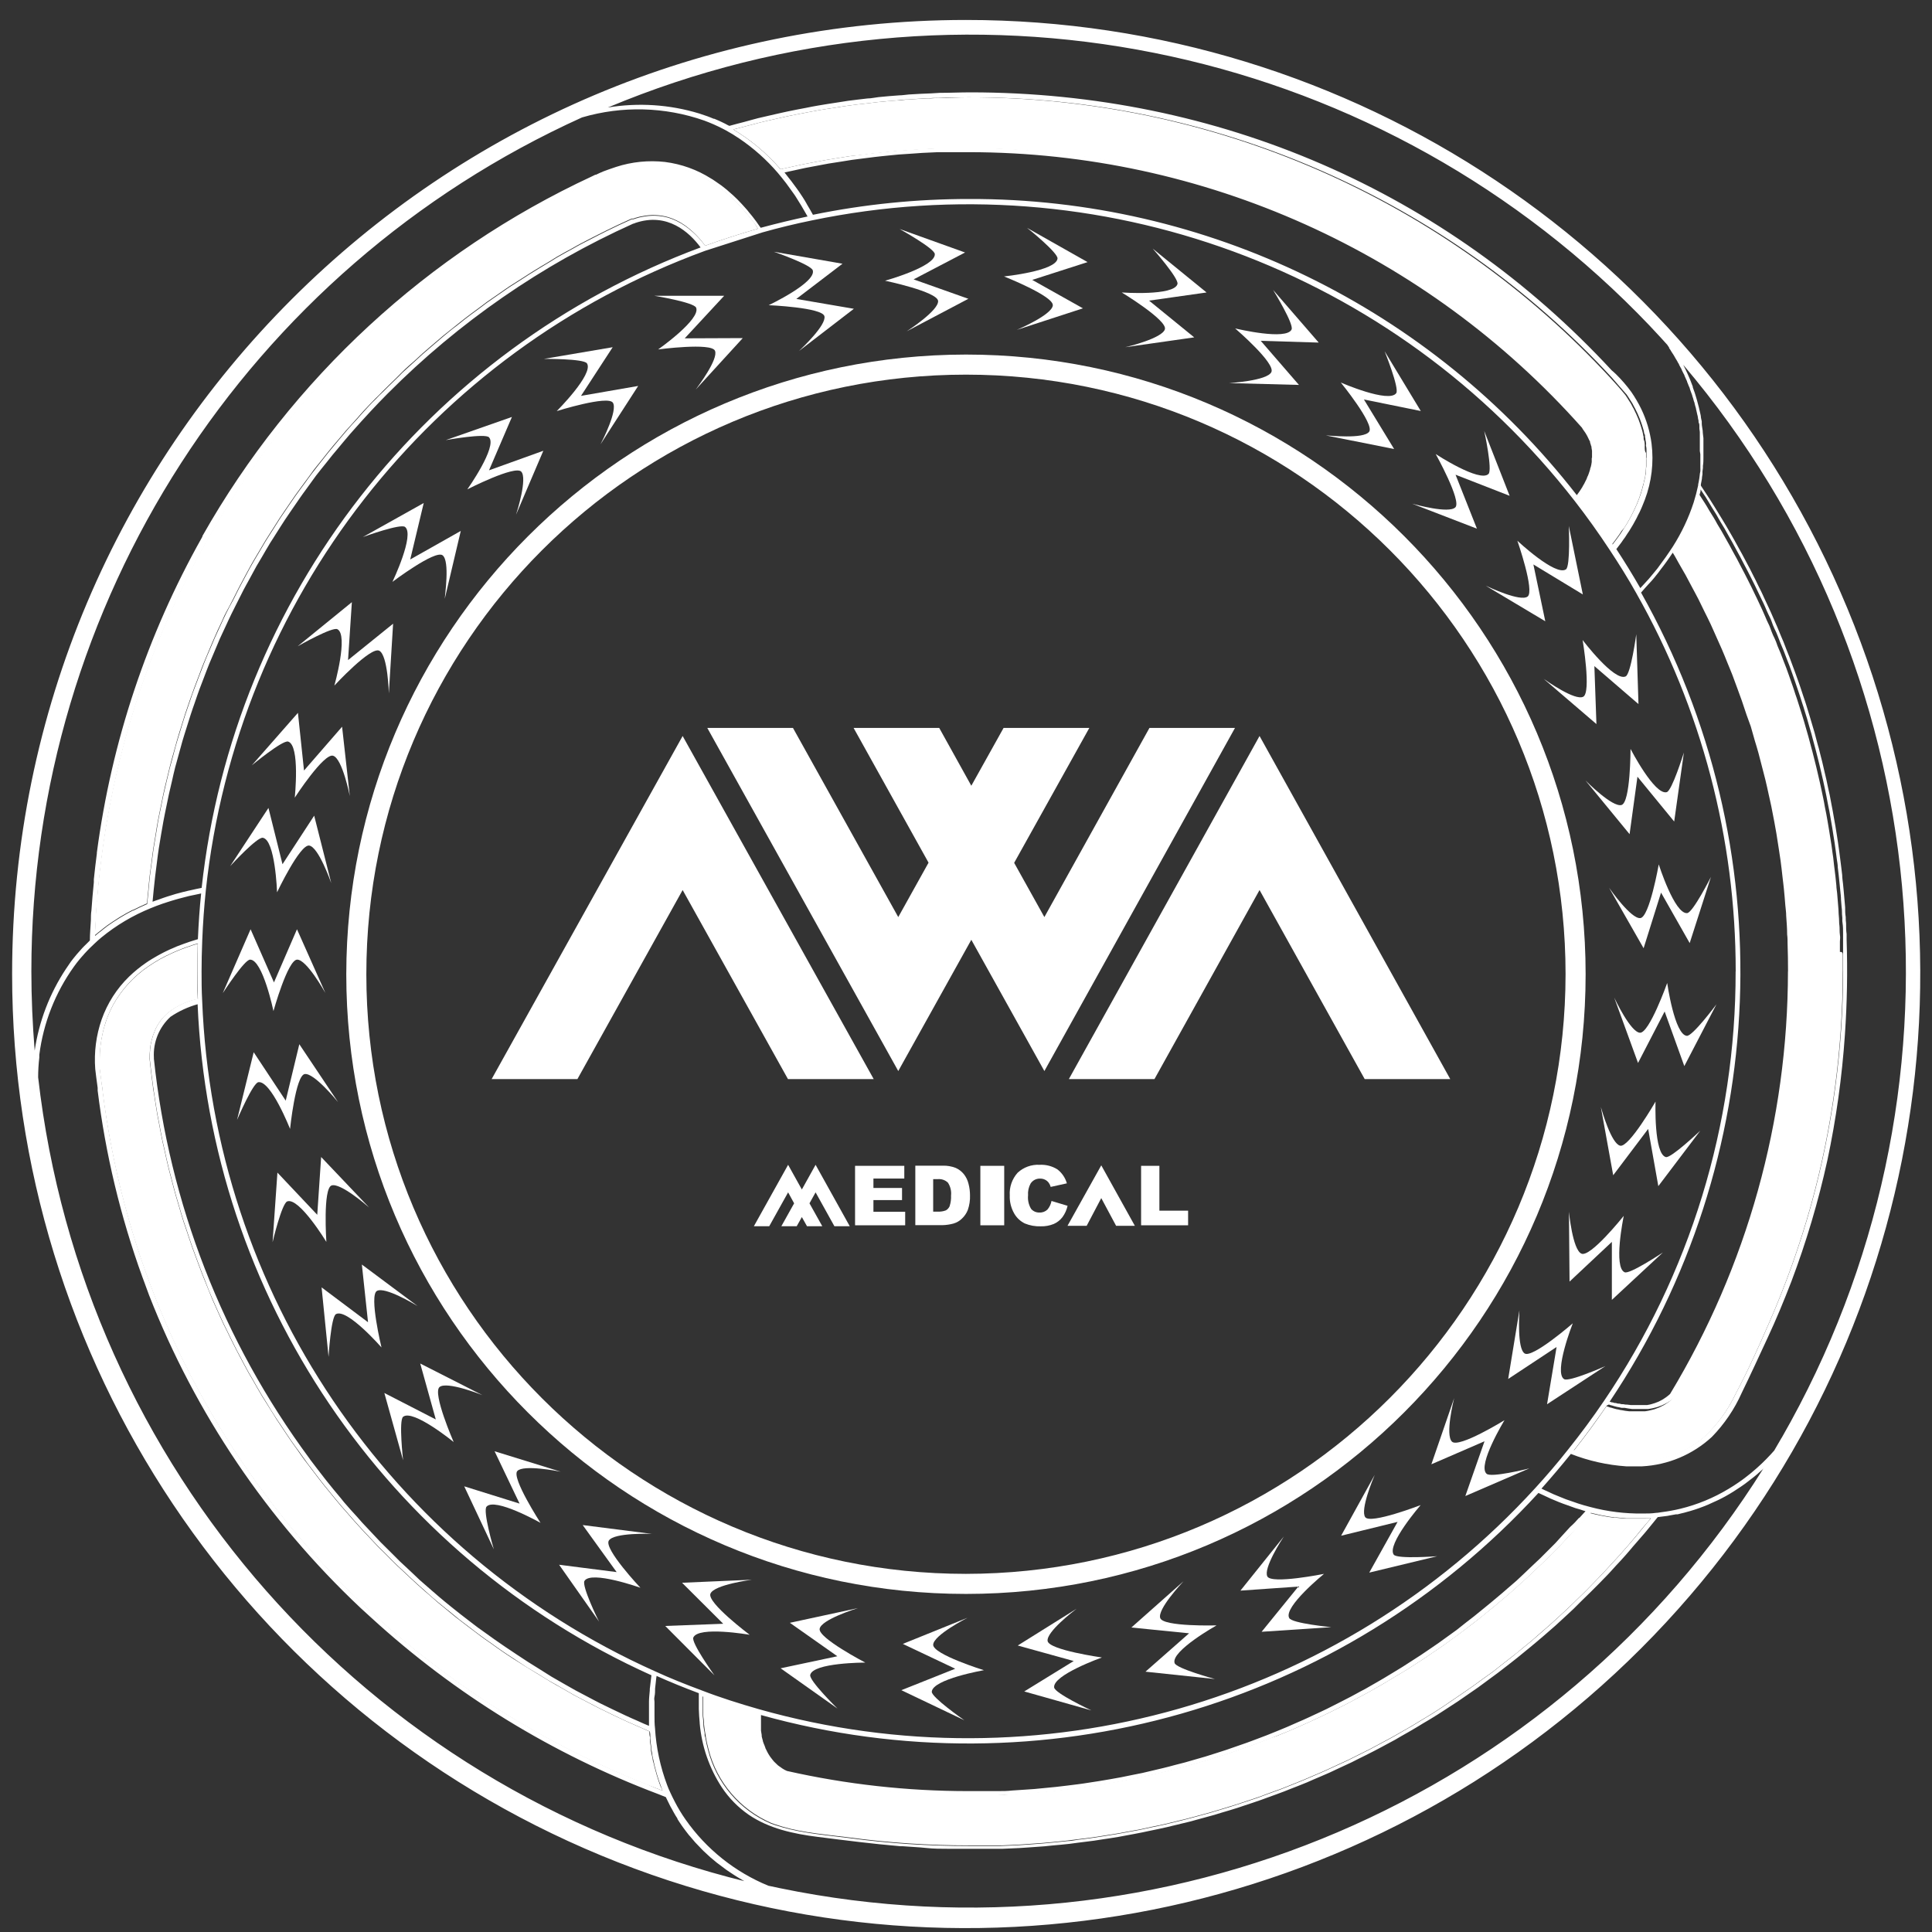 <?xml version="1.0" encoding="UTF-8"?>
<svg width="81px" height="81px" viewBox="0 0 81 81" version="1.1" xmlns="http://www.w3.org/2000/svg" xmlns:xlink="http://www.w3.org/1999/xlink">
    <rect x="0" y="0" width="81" height="81" fill="#333333" stroke="none"/>
    <title>Group 2</title>
    <g id="Icoms-+-assets" stroke="none" stroke-width="1" fill="none" fill-rule="evenodd">
        <g id="Group-2" transform="translate(0.508, 0.837)" fill="#FFFFFF" fill-rule="nonzero">
            <path d="M76.751,39.214 C76.751,39.44 76.751,39.665 76.751,39.888 C76.748,43.193 76.301,46.482 75.423,49.668 C74.955,51.35 74.37,52.997 73.673,54.598 C73.223,55.63 72.783,56.616 72.256,57.608 C71.936,58.289 71.49,58.903 70.94,59.417 C70.353,59.919 69.641,60.251 68.879,60.378 C68.497,60.451 68.108,60.475 67.72,60.452 L67.665,60.452 L67.529,60.452 L67.4,60.452 L67.277,60.452 L67.129,60.434 L67.003,60.412 L66.855,60.39 L66.728,60.366 L66.577,60.332 L66.445,60.301 L66.297,60.264 L66.161,60.227 L66.01,60.184 L65.875,60.141 L65.721,60.092 L65.585,60.042 L65.462,59.999 C65.952,59.383 66.414,58.751 66.845,58.12 L66.845,58.12 L66.919,58.144 L66.919,58.144 L67.015,58.178 L67.033,58.178 L67.154,58.215 L67.286,58.249 L67.305,58.249 L67.452,58.283 L67.474,58.283 L67.628,58.311 L67.628,58.311 L67.794,58.332 L67.825,58.332 L68.004,58.332 L68.257,58.332 C68.295,58.335 68.333,58.335 68.371,58.332 L68.46,58.332 L68.574,58.314 L68.663,58.295 C68.701,58.289 68.738,58.28 68.774,58.268 L68.867,58.243 L68.978,58.2 C69.008,58.192 69.036,58.18 69.064,58.166 C69.104,58.15 69.141,58.129 69.178,58.11 L69.261,58.067 L69.384,57.987 L69.449,57.944 C69.508,57.895 69.569,57.845 69.628,57.787 L69.628,57.768 C72.886,52.377 74.607,46.197 74.604,39.898 C74.604,39.506 74.604,39.115 74.582,38.724 C74.582,38.597 74.582,38.468 74.564,38.342 C74.564,38.08 74.542,37.815 74.524,37.553 C74.524,37.393 74.496,37.245 74.484,37.078 C74.465,36.847 74.45,36.616 74.425,36.385 C74.407,36.219 74.385,36.056 74.367,35.886 C74.339,35.667 74.317,35.445 74.289,35.227 C74.262,35.008 74.231,34.869 74.206,34.691 C74.182,34.512 74.145,34.278 74.111,34.074 C74.077,33.871 74.04,33.708 74.009,33.526 C73.978,33.344 73.935,33.128 73.895,32.928 C73.855,32.728 73.815,32.571 73.778,32.395 C73.741,32.22 73.692,31.992 73.642,31.779 C73.593,31.566 73.55,31.422 73.504,31.243 C73.458,31.064 73.405,30.848 73.353,30.654 C73.3,30.46 73.245,30.294 73.193,30.112 C73.14,29.93 73.079,29.727 73.02,29.539 C72.961,29.351 72.903,29.182 72.844,29.003 C72.786,28.824 72.721,28.624 72.653,28.433 C72.586,28.242 72.527,28.085 72.462,27.909 C72.398,27.733 72.324,27.53 72.25,27.342 C72.176,27.154 72.111,27.003 72.043,26.834 C71.976,26.664 71.892,26.452 71.809,26.264 C71.726,26.076 71.661,25.934 71.587,25.768 C71.513,25.601 71.421,25.389 71.332,25.201 C71.242,25.013 71.174,24.874 71.094,24.714 C71.014,24.554 70.913,24.338 70.82,24.153 C70.728,23.968 70.651,23.845 70.567,23.679 C70.484,23.512 70.37,23.306 70.259,23.121 L69.994,22.662 C69.893,22.486 69.794,22.311 69.686,22.138 C69.729,22.07 69.766,22.006 69.806,21.938 L69.853,21.861 C69.908,21.756 69.967,21.654 70.019,21.553 C70.035,21.526 70.048,21.498 70.059,21.469 C70.099,21.395 70.136,21.318 70.17,21.241 C70.204,21.164 70.207,21.164 70.225,21.124 C70.244,21.084 70.284,20.992 70.309,20.927 C70.333,20.862 70.346,20.841 70.361,20.798 C70.376,20.755 70.41,20.674 70.432,20.613 C70.453,20.551 70.466,20.52 70.481,20.477 L70.481,20.434 L70.527,20.292 C70.543,20.246 70.555,20.203 70.571,20.154 C70.586,20.104 70.604,20.031 70.623,19.969 C70.641,19.907 70.648,19.88 70.657,19.833 C70.658,19.815 70.658,19.796 70.657,19.778 L70.78,19.966 C70.842,20.058 70.9,20.151 70.959,20.243 C71.017,20.336 71.082,20.437 71.144,20.551 L71.316,20.829 C71.375,20.927 71.436,21.026 71.492,21.137 L71.661,21.417 L71.834,21.725 L71.994,22.009 L72.16,22.317 L72.318,22.603 C72.373,22.705 72.425,22.807 72.478,22.911 L72.629,23.198 L72.786,23.506 L72.931,23.796 L73.079,24.104 C73.125,24.199 73.174,24.295 73.217,24.393 C73.26,24.492 73.316,24.603 73.362,24.702 C73.408,24.8 73.451,24.899 73.498,25.01 C73.544,25.121 73.587,25.222 73.636,25.318 C73.686,25.413 73.719,25.515 73.76,25.626 C73.8,25.737 73.849,25.842 73.895,25.934 C73.941,26.026 73.978,26.131 74.015,26.242 L74.145,26.55 C74.185,26.649 74.222,26.747 74.262,26.858 L74.382,27.166 L74.493,27.475 C74.533,27.582 74.57,27.69 74.607,27.801 C74.644,27.912 74.681,28.001 74.712,28.109 C74.742,28.217 74.786,28.328 74.823,28.439 C74.859,28.55 74.89,28.639 74.921,28.747 C74.952,28.855 74.992,28.969 75.026,29.08 C75.06,29.191 75.091,29.28 75.121,29.388 C75.152,29.496 75.183,29.613 75.217,29.724 C75.251,29.835 75.275,29.927 75.306,30.032 C75.337,30.137 75.368,30.257 75.396,30.371 C75.423,30.485 75.451,30.571 75.479,30.679 C75.507,30.787 75.537,30.907 75.565,31.021 C75.593,31.135 75.617,31.224 75.642,31.329 C75.667,31.434 75.694,31.557 75.722,31.671 C75.75,31.785 75.768,31.878 75.793,31.979 C75.818,32.081 75.842,32.204 75.867,32.321 C75.892,32.438 75.91,32.528 75.932,32.629 C75.953,32.731 75.978,32.857 75.996,32.971 C76.015,33.085 76.04,33.178 76.058,33.279 C76.077,33.381 76.101,33.514 76.12,33.628 C76.138,33.742 76.157,33.834 76.172,33.936 C76.187,34.037 76.209,34.167 76.228,34.287 C76.246,34.407 76.261,34.49 76.277,34.595 C76.292,34.7 76.308,34.832 76.326,34.953 C76.345,35.073 76.357,35.156 76.366,35.261 C76.375,35.365 76.394,35.501 76.409,35.624 L76.446,35.932 L76.483,36.296 C76.483,36.398 76.505,36.499 76.514,36.604 C76.523,36.709 76.536,36.854 76.545,36.98 L76.57,37.288 C76.57,37.414 76.585,37.544 76.594,37.676 C76.603,37.809 76.594,37.864 76.61,37.96 C76.625,38.055 76.61,38.225 76.631,38.357 C76.653,38.49 76.631,38.539 76.631,38.634 L76.631,39.075 C76.748,39.06 76.751,39.134 76.751,39.214 Z" id="Path"></path>
            <path d="M71.455,41.269 L70.108,43.86 L69.283,41.571 L68.167,43.728 L67.169,40.988 C67.209,41.072 67.856,42.437 68.247,42.461 C68.639,42.486 69.39,40.375 69.39,40.375 C69.39,40.375 69.699,42.557 70.216,42.591 C70.45,42.606 71.396,41.349 71.455,41.269 Z" id="Path"></path>
            <path d="M71.224,35.929 L70.333,38.702 L69.132,36.586 L68.401,38.918 L66.953,36.382 C67.006,36.459 67.878,37.695 68.263,37.655 C68.648,37.615 69.036,35.402 69.036,35.402 C69.036,35.402 69.702,37.501 70.229,37.445 C70.469,37.421 71.224,35.929 71.224,35.929 Z" id="Path"></path>
            <path d="M70.777,46.568 L69.018,48.892 L68.592,46.494 L67.126,48.436 L66.608,45.573 C66.657,45.743 67.049,47.114 67.419,47.197 C67.788,47.28 68.901,45.348 68.901,45.348 C68.901,45.348 68.824,47.551 69.338,47.675 C69.56,47.715 70.706,46.633 70.777,46.568 Z" id="Path"></path>
            <path d="M70.09,30.713 L69.683,33.606 L68.143,31.727 L67.813,34.136 L65.964,31.884 C66.026,31.948 67.095,33.018 67.474,32.913 C67.853,32.808 67.853,30.562 67.853,30.562 C67.853,30.562 68.864,32.518 69.372,32.374 C69.591,32.309 70.059,30.805 70.09,30.713 Z" id="Path"></path>
            <path d="M69.209,51.674 L67.07,53.661 L67.07,51.23 L65.296,52.894 L65.271,49.967 C65.271,49.967 65.422,51.563 65.795,51.723 C66.168,51.883 67.505,50.216 67.569,50.139 C67.551,50.226 67.129,52.296 67.606,52.503 C67.813,52.598 69.132,51.723 69.209,51.674 Z" id="Path"></path>
            <path d="M68.636,62.825 L68.697,62.825 C68.611,62.932 68.522,63.037 68.435,63.133 C68.349,63.228 68.217,63.404 68.103,63.539 L67.761,63.943 L67.419,64.334 L67.061,64.723 L66.713,65.102 L66.346,65.484 C66.226,65.607 66.109,65.73 65.989,65.85 L65.61,66.22 C65.49,66.337 65.37,66.457 65.246,66.571 C65.123,66.685 64.987,66.808 64.858,66.932 L64.485,67.271 L64.088,67.616 L63.709,67.948 L63.299,68.284 C63.173,68.392 63.046,68.497 62.917,68.592 L62.495,68.922 L62.107,69.23 L61.675,69.538 L61.281,69.825 L60.837,70.133 L60.44,70.404 L59.987,70.712 L59.583,70.974 C59.432,71.07 59.275,71.162 59.121,71.255 L58.711,71.504 C58.557,71.597 58.403,71.683 58.243,71.772 C58.083,71.862 57.969,71.932 57.827,72.009 L57.349,72.265 L56.93,72.49 L56.443,72.733 L56.018,72.946 L55.522,73.174 L55.097,73.371 C54.931,73.448 54.761,73.519 54.592,73.59 C54.422,73.661 54.305,73.716 54.16,73.775 L53.652,73.981 L53.218,74.154 L52.697,74.342 L52.259,74.505 L51.732,74.681 L51.292,74.826 C51.113,74.884 50.937,74.937 50.759,74.989 L50.312,75.124 C50.133,75.177 49.955,75.223 49.773,75.272 C49.591,75.322 49.465,75.356 49.326,75.393 C49.187,75.429 48.962,75.482 48.778,75.528 L48.331,75.636 C48.146,75.679 47.961,75.716 47.776,75.753 L47.326,75.852 L46.759,75.956 L46.316,76.036 L45.737,76.129 L45.293,76.197 C45.102,76.224 44.905,76.246 44.707,76.271 C44.563,76.289 44.399,76.311 44.267,76.326 C44.067,76.351 43.866,76.366 43.666,76.388 L43.235,76.428 L42.597,76.474 L42.196,76.502 L41.472,76.533 L41.164,76.533 C40.813,76.533 40.465,76.533 40.113,76.533 C38.438,76.534 36.764,76.423 35.103,76.2 C33.652,76.024 32.919,75.966 31.976,75.645 L31.831,75.593 C30.524,75.029 29.552,73.891 29.2,72.512 C29.154,72.339 29.114,72.163 29.083,71.979 C29.083,71.923 29.064,71.858 29.055,71.8 C29.037,71.674 29.015,71.547 29.003,71.418 C29.003,71.344 29.003,71.264 28.987,71.19 C28.972,71.116 28.969,70.953 28.969,70.826 C28.969,70.7 28.969,70.657 28.969,70.571 C28.969,70.484 28.969,70.37 28.969,70.262 C29.705,70.53 30.451,70.774 31.184,70.983 C31.184,71.014 31.184,71.051 31.184,71.088 L31.184,71.267 C31.184,71.298 31.184,71.328 31.184,71.362 C31.183,71.385 31.183,71.408 31.184,71.43 C31.184,71.461 31.184,71.495 31.184,71.529 L31.184,71.603 C31.184,71.637 31.184,71.671 31.184,71.707 C31.184,71.744 31.184,71.76 31.184,71.788 L31.203,71.892 C31.208,71.923 31.215,71.952 31.224,71.982 C31.231,72.018 31.239,72.054 31.249,72.09 C31.249,72.12 31.264,72.151 31.274,72.182 L31.308,72.29 L31.341,72.382 C31.354,72.419 31.368,72.455 31.385,72.49 C31.396,72.521 31.409,72.551 31.425,72.579 C31.44,72.616 31.458,72.652 31.477,72.687 L31.526,72.777 C31.548,72.811 31.572,72.844 31.594,72.881 L31.65,72.965 L31.733,73.063 C31.753,73.09 31.774,73.116 31.797,73.14 C31.828,73.174 31.862,73.205 31.896,73.236 L31.97,73.304 L32.099,73.396 L32.167,73.445 C32.24,73.492 32.316,73.534 32.395,73.568 L32.414,73.568 C34.924,74.136 37.49,74.423 40.064,74.422 C40.372,74.422 40.68,74.422 40.988,74.407 C41.096,74.407 41.204,74.407 41.297,74.407 C41.5,74.407 41.703,74.407 41.913,74.382 L42.239,74.36 L42.856,74.32 L43.164,74.289 C43.367,74.271 43.577,74.256 43.78,74.231 L44.088,74.194 L44.704,74.12 L45.012,74.071 L45.607,73.984 L45.915,73.929 C46.119,73.895 46.325,73.861 46.531,73.821 L46.84,73.76 L47.456,73.636 L47.742,73.572 C47.946,73.522 48.152,73.479 48.359,73.427 L48.639,73.356 L49.255,73.196 L49.529,73.116 C49.735,73.06 49.94,73.002 50.146,72.94 L50.404,72.857 L51.021,72.663 L51.283,72.57 L51.899,72.361 L52.167,72.259 L52.758,72.034 L52.996,71.954 L53.584,71.714 L53.843,71.6 L54.425,71.341 C54.512,71.304 54.595,71.261 54.681,71.221 C54.872,71.131 55.066,71.042 55.254,70.95 L55.513,70.82 C55.701,70.728 55.889,70.635 56.074,70.537 L56.336,70.395 L56.881,70.102 C56.967,70.053 57.054,70.001 57.146,69.951 C57.322,69.85 57.5,69.751 57.676,69.643 L57.944,69.48 L58.462,69.172 L58.727,68.999 C58.896,68.891 59.066,68.787 59.232,68.673 L59.503,68.488 L59.993,68.155 L60.267,67.955 C60.421,67.844 60.575,67.73 60.736,67.613 L61.016,67.4 C61.17,67.286 61.324,67.169 61.469,67.052 L61.752,66.824 L62.187,66.47 C62.282,66.393 62.378,66.309 62.47,66.229 C62.612,66.109 62.754,65.992 62.892,65.869 L63.176,65.613 C63.311,65.49 63.447,65.373 63.579,65.246 L63.866,64.975 L64.254,64.605 C64.35,64.513 64.445,64.414 64.541,64.316 L64.91,63.946 L65.2,63.638 L65.551,63.262 L65.838,62.954 C65.943,62.837 66.05,62.72 66.146,62.6 C66.294,62.637 66.436,62.667 66.577,62.698 L66.679,62.717 C66.833,62.748 66.987,62.772 67.141,62.791 L67.215,62.791 L67.631,62.831 L67.717,62.831 C67.865,62.831 68.026,62.831 68.158,62.831 L68.466,62.831 L68.636,62.825 Z" id="Path"></path>
            <path d="M29.055,9.465 C29.773,9.206 30.519,8.966 31.274,8.75 L31.218,8.67 C31.187,8.63 31.16,8.59 31.132,8.547 C31.104,8.504 31.061,8.458 31.027,8.415 C30.993,8.371 30.972,8.338 30.941,8.301 L30.836,8.171 L30.747,8.066 L30.636,7.94 C30.608,7.909 30.58,7.875 30.55,7.845 L30.436,7.721 C30.405,7.694 30.377,7.663 30.349,7.635 C30.322,7.607 30.266,7.555 30.223,7.518 L30.143,7.438 L30.004,7.318 L29.933,7.256 L29.721,7.087 L29.477,6.917 L29.351,6.834 L29.283,6.794 C28.584,6.361 27.78,6.126 26.957,6.116 C26.463,6.114 25.971,6.182 25.496,6.319 C25.398,6.35 25.299,6.378 25.188,6.415 L24.92,6.514 L24.612,6.652 L24.566,6.674 L24.566,6.674 C13.015,12.061 5.101,23.072 3.679,35.738 C3.679,35.791 3.663,35.846 3.66,35.901 C3.627,36.185 3.605,36.472 3.58,36.758 C3.58,36.912 3.553,37.066 3.54,37.217 C3.525,37.442 3.516,37.667 3.503,37.895 L3.476,38.4 L3.5,38.382 C3.574,38.317 3.654,38.255 3.734,38.194 C3.814,38.132 3.861,38.089 3.928,38.04 L4.005,37.981 C4.156,37.873 4.314,37.769 4.471,37.673 L4.539,37.63 C4.708,37.528 4.877,37.43 5.056,37.34 L5.078,37.34 C5.253,37.251 5.435,37.165 5.62,37.085 L5.663,37.066 C5.679,36.875 5.7,36.687 5.719,36.496 C5.737,36.305 5.752,36.114 5.774,35.923 C5.796,35.732 5.826,35.526 5.854,35.325 C5.882,35.125 5.9,34.946 5.928,34.761 C5.956,34.577 5.993,34.364 6.027,34.167 C6.061,33.97 6.088,33.791 6.119,33.609 C6.15,33.427 6.199,33.212 6.239,33.014 C6.279,32.817 6.31,32.648 6.35,32.469 C6.39,32.29 6.443,32.072 6.489,31.871 C6.535,31.671 6.572,31.517 6.618,31.338 C6.665,31.16 6.726,30.944 6.779,30.747 C6.831,30.55 6.871,30.395 6.923,30.223 C6.976,30.05 7.043,29.825 7.105,29.628 C7.167,29.431 7.207,29.289 7.262,29.123 C7.318,28.957 7.401,28.726 7.466,28.528 C7.53,28.331 7.58,28.199 7.641,28.035 C7.703,27.872 7.789,27.641 7.866,27.444 C7.943,27.247 7.986,27.136 8.051,26.963 C8.116,26.791 8.214,26.572 8.298,26.375 C8.381,26.177 8.427,26.066 8.498,25.906 C8.569,25.746 8.677,25.515 8.766,25.321 C8.855,25.127 8.905,25.013 8.978,24.868 C9.052,24.723 9.173,24.48 9.287,24.283 L9.505,23.848 L9.813,23.269 C9.89,23.127 9.964,22.985 10.045,22.844 C10.152,22.653 10.269,22.465 10.38,22.274 C10.464,22.138 10.541,21.996 10.624,21.861 C10.741,21.67 10.864,21.485 10.984,21.294 L11.234,20.899 C11.36,20.708 11.493,20.52 11.619,20.332 L11.878,19.957 C12.013,19.766 12.152,19.581 12.291,19.393 C12.377,19.273 12.463,19.152 12.553,19.035 C12.694,18.847 12.842,18.662 12.987,18.478 L13.255,18.139 C13.403,17.954 13.563,17.775 13.708,17.596 L13.988,17.264 C14.142,17.085 14.297,16.909 14.463,16.737 C14.558,16.629 14.651,16.518 14.753,16.41 C14.913,16.238 15.061,16.068 15.242,15.899 C15.341,15.794 15.44,15.689 15.551,15.591 C15.717,15.421 15.889,15.258 16.059,15.091 C16.164,14.993 16.265,14.888 16.367,14.783 C16.546,14.617 16.728,14.454 16.906,14.293 L17.214,14.01 C17.39,13.853 17.575,13.702 17.754,13.545 L18.086,13.261 C18.268,13.11 18.456,12.953 18.638,12.821 C18.755,12.728 18.869,12.633 18.986,12.543 C19.177,12.395 19.371,12.254 19.565,12.112 L19.913,11.85 L20.496,11.446 C20.622,11.36 20.739,11.274 20.866,11.191 L21.482,10.799 C21.608,10.719 21.728,10.636 21.855,10.562 C22.076,10.424 22.304,10.288 22.532,10.152 L22.841,9.961 C23.062,9.832 23.29,9.709 23.518,9.585 C23.632,9.521 23.746,9.453 23.867,9.391 C24.095,9.271 24.329,9.154 24.557,9.037 L24.911,8.858 C25.265,8.683 25.623,8.516 25.98,8.356 L26.014,8.356 L26.051,8.356 C26.113,8.334 26.174,8.313 26.233,8.298 C26.292,8.28 26.353,8.266 26.415,8.257 C26.781,8.179 27.161,8.191 27.521,8.294 C27.768,8.372 28.002,8.487 28.214,8.636 C28.538,8.865 28.822,9.145 29.055,9.465 Z M39.99,1.0750409e-06 C56.169,-0.004 70.757,9.739 76.951,24.686 C83.145,39.632 79.726,56.838 68.287,68.28 C56.848,79.722 39.642,83.146 24.694,76.955 C9.747,70.764 0,56.179 0,39.999 C0,17.912 17.903,0.005 39.99,1.0750409e-06 L39.99,1.0750409e-06 Z M74.191,59.441 C82.428,45.074 80.777,27.085 70.062,14.457 C70.062,14.457 70.062,14.457 70.062,14.457 C70.093,14.515 70.124,14.577 70.155,14.645 L70.173,14.682 L70.25,14.848 L70.278,14.913 C70.302,14.965 70.324,15.021 70.349,15.076 C70.356,15.097 70.364,15.118 70.373,15.138 C70.404,15.215 70.432,15.292 70.463,15.372 L70.463,15.4 C70.49,15.47 70.515,15.544 70.54,15.618 L70.564,15.692 L70.623,15.889 C70.632,15.914 70.639,15.938 70.644,15.963 C70.694,16.142 70.743,16.33 70.783,16.524 C70.79,16.551 70.795,16.577 70.799,16.604 C70.799,16.678 70.826,16.752 70.839,16.829 C70.839,16.857 70.839,16.888 70.839,16.915 C70.839,17.011 70.866,17.113 70.879,17.224 L70.879,17.224 C70.879,17.328 70.9,17.436 70.909,17.532 L70.909,17.621 C70.909,17.701 70.909,17.784 70.909,17.868 C70.909,17.901 70.909,17.932 70.909,17.966 C70.909,18.062 70.909,18.16 70.909,18.274 L70.909,18.342 C70.909,18.459 70.909,18.573 70.888,18.69 C70.888,18.721 70.888,18.752 70.888,18.783 L70.869,18.927 C70.869,18.968 70.869,19.008 70.869,19.048 L70.851,19.159 C70.851,19.257 70.82,19.353 70.802,19.467 L70.802,19.525 C70.872,19.63 70.937,19.735 71.005,19.833 L71.159,20.067 C71.233,20.181 71.301,20.292 71.372,20.406 L71.52,20.647 C71.59,20.758 71.658,20.875 71.729,20.989 C71.8,21.103 71.821,21.149 71.871,21.226 L72.071,21.571 L72.21,21.815 L72.401,22.163 L72.536,22.406 C72.601,22.523 72.66,22.64 72.724,22.76 L72.854,23.004 L73.035,23.364 C73.076,23.444 73.119,23.525 73.156,23.608 C73.193,23.691 73.276,23.848 73.334,23.968 C73.393,24.088 73.411,24.135 73.448,24.215 C73.485,24.295 73.562,24.458 73.618,24.578 C73.673,24.698 73.695,24.742 73.732,24.825 C73.769,24.908 73.843,25.071 73.895,25.198 C73.947,25.324 73.966,25.361 74.003,25.444 C74.04,25.527 74.105,25.688 74.154,25.811 C74.203,25.934 74.228,25.98 74.262,26.063 C74.296,26.147 74.357,26.307 74.403,26.43 C74.45,26.553 74.474,26.603 74.508,26.692 L74.647,27.068 C74.681,27.151 74.712,27.234 74.742,27.321 C74.773,27.407 74.832,27.57 74.875,27.693 L74.967,27.955 C75.01,28.082 75.051,28.205 75.091,28.331 C75.131,28.457 75.149,28.504 75.18,28.593 C75.211,28.682 75.257,28.846 75.297,28.972 C75.337,29.098 75.352,29.148 75.377,29.234 C75.402,29.32 75.454,29.49 75.491,29.619 C75.528,29.748 75.543,29.792 75.568,29.878 C75.593,29.964 75.636,30.127 75.667,30.254 C75.698,30.38 75.719,30.439 75.744,30.528 C75.768,30.617 75.808,30.781 75.839,30.907 C75.87,31.033 75.889,31.089 75.907,31.178 C75.926,31.267 75.969,31.434 75.996,31.563 L76.061,31.837 L76.144,32.229 C76.166,32.315 76.184,32.404 76.203,32.494 L76.277,32.885 C76.295,32.974 76.314,33.064 76.329,33.156 C76.345,33.249 76.375,33.412 76.397,33.544 C76.419,33.677 76.431,33.726 76.446,33.819 C76.462,33.911 76.486,34.074 76.508,34.204 C76.529,34.333 76.539,34.392 76.551,34.487 C76.563,34.583 76.585,34.737 76.603,34.86 C76.622,34.983 76.631,35.057 76.643,35.168 L76.69,35.544 L76.727,35.852 C76.727,35.972 76.748,36.093 76.761,36.213 C76.773,36.333 76.782,36.422 76.791,36.521 C76.801,36.619 76.813,36.758 76.822,36.875 L76.85,37.199 C76.85,37.334 76.85,37.473 76.875,37.612 C76.875,37.698 76.875,37.787 76.89,37.873 C76.89,38.024 76.89,38.182 76.912,38.323 C76.912,38.4 76.912,38.477 76.912,38.557 C76.956,39.885 76.932,41.213 76.841,42.538 C76.72,44.313 76.474,46.077 76.104,47.816 C75.725,49.543 75.22,51.24 74.595,52.894 C74.286,53.692 73.96,54.481 73.599,55.254 C73.239,56.028 72.888,56.795 72.515,57.559 C72.21,58.245 71.785,58.871 71.261,59.408 C70.461,60.146 69.427,60.582 68.34,60.64 L68.133,60.64 L67.985,60.64 L67.696,60.64 L67.671,60.64 C66.876,60.586 66.093,60.41 65.351,60.119 C64.944,60.625 64.528,61.111 64.119,61.574 C64.208,61.62 64.297,61.657 64.39,61.7 L64.621,61.808 C64.726,61.854 64.827,61.891 64.929,61.934 L65.142,62.02 C65.259,62.063 65.376,62.104 65.493,62.141 L65.659,62.199 C65.832,62.255 66.001,62.304 66.174,62.347 C66.888,62.537 67.625,62.628 68.364,62.618 C68.552,62.618 68.74,62.618 68.925,62.59 C68.999,62.59 69.073,62.572 69.144,62.563 C69.413,62.53 69.679,62.481 69.942,62.418 C70.653,62.245 71.334,61.964 71.96,61.586 C72.102,61.5 72.244,61.413 72.373,61.321 C72.564,61.192 72.743,61.053 72.909,60.917 C72.992,60.85 73.069,60.782 73.146,60.714 C73.297,60.581 73.433,60.449 73.556,60.323 C73.679,60.196 73.784,60.085 73.88,59.974 L73.88,59.974 L73.914,59.913 C74,59.762 74.095,59.605 74.188,59.441 L74.191,59.441 Z M76.764,39.888 C76.764,39.665 76.764,39.44 76.764,39.214 C76.764,39.134 76.764,39.06 76.764,38.98 L76.764,38.539 C76.764,38.443 76.764,38.354 76.764,38.262 C76.764,38.169 76.764,37.997 76.742,37.864 C76.72,37.732 76.742,37.673 76.727,37.581 C76.711,37.488 76.727,37.319 76.702,37.192 L76.677,36.884 C76.677,36.758 76.659,36.635 76.647,36.508 C76.634,36.382 76.625,36.308 76.616,36.2 L76.579,35.837 L76.542,35.529 C76.542,35.405 76.514,35.285 76.499,35.165 C76.483,35.045 76.471,34.962 76.459,34.857 C76.446,34.752 76.428,34.62 76.409,34.5 C76.391,34.379 76.375,34.293 76.36,34.191 C76.345,34.09 76.326,33.957 76.305,33.84 C76.283,33.723 76.271,33.634 76.252,33.532 C76.234,33.43 76.212,33.301 76.191,33.184 C76.169,33.067 76.15,32.977 76.129,32.876 C76.107,32.774 76.086,32.648 76.064,32.534 C76.043,32.42 76.018,32.324 76,32.226 C75.981,32.127 75.95,31.995 75.926,31.884 C75.901,31.773 75.876,31.677 75.855,31.576 C75.833,31.474 75.802,31.348 75.775,31.234 C75.747,31.12 75.725,31.03 75.698,30.925 C75.67,30.821 75.642,30.697 75.611,30.583 C75.58,30.469 75.559,30.38 75.528,30.275 C75.497,30.171 75.47,30.047 75.439,29.936 C75.408,29.825 75.377,29.733 75.349,29.628 C75.322,29.524 75.285,29.403 75.254,29.292 C75.223,29.182 75.189,29.092 75.158,28.984 C75.128,28.876 75.091,28.762 75.054,28.652 C75.017,28.541 74.989,28.451 74.955,28.343 C74.921,28.236 74.884,28.125 74.844,28.014 C74.804,27.903 74.776,27.813 74.739,27.706 C74.702,27.598 74.665,27.487 74.625,27.379 L74.514,27.071 L74.394,26.763 C74.354,26.661 74.317,26.563 74.277,26.455 L74.148,26.147 C74.111,26.048 74.068,25.949 74.028,25.838 C73.988,25.728 73.941,25.626 73.892,25.53 C73.843,25.435 73.809,25.336 73.769,25.222 C73.729,25.108 73.676,25.01 73.63,24.914 C73.584,24.819 73.541,24.717 73.495,24.606 C73.448,24.495 73.399,24.397 73.35,24.298 C73.3,24.199 73.257,24.104 73.211,24.008 L73.063,23.7 L72.918,23.411 L72.761,23.102 L72.61,22.816 C72.558,22.714 72.505,22.613 72.45,22.508 L72.293,22.221 L72.127,21.913 L71.966,21.63 L71.794,21.322 L71.624,21.041 C71.569,20.943 71.507,20.844 71.449,20.733 L71.276,20.456 C71.214,20.357 71.156,20.262 71.091,20.148 C71.027,20.034 70.974,19.963 70.913,19.87 L70.789,19.682 C70.791,19.701 70.791,19.719 70.789,19.738 C70.789,19.784 70.768,19.83 70.755,19.873 C70.743,19.917 70.722,19.997 70.703,20.058 C70.685,20.12 70.675,20.151 70.66,20.197 L70.614,20.339 L70.614,20.382 C70.598,20.425 70.583,20.471 70.564,20.517 C70.546,20.564 70.518,20.641 70.494,20.702 C70.469,20.764 70.46,20.792 70.441,20.832 C70.423,20.872 70.386,20.961 70.358,21.029 C70.33,21.097 70.324,21.106 70.302,21.146 C70.281,21.186 70.232,21.3 70.192,21.374 C70.181,21.403 70.167,21.431 70.151,21.457 C70.099,21.562 70.041,21.664 69.985,21.765 L69.939,21.842 C69.899,21.91 69.862,21.975 69.819,22.043 C69.923,22.215 70.022,22.391 70.127,22.566 L70.392,23.025 C70.494,23.21 70.592,23.398 70.7,23.583 C70.808,23.768 70.869,23.891 70.953,24.058 C71.036,24.224 71.134,24.43 71.227,24.618 C71.319,24.806 71.39,24.926 71.464,25.105 C71.538,25.284 71.637,25.484 71.72,25.672 C71.803,25.86 71.871,26.002 71.942,26.168 C72.013,26.335 72.099,26.547 72.176,26.738 C72.253,26.929 72.318,27.074 72.382,27.247 C72.447,27.419 72.524,27.626 72.595,27.813 C72.666,28.001 72.724,28.162 72.786,28.337 C72.847,28.513 72.915,28.719 72.977,28.907 C73.039,29.095 73.097,29.262 73.153,29.443 C73.208,29.625 73.267,29.829 73.325,30.017 C73.384,30.204 73.433,30.377 73.485,30.559 C73.538,30.741 73.587,30.953 73.636,31.147 C73.686,31.341 73.732,31.502 73.775,31.683 C73.818,31.865 73.864,32.087 73.91,32.3 C73.957,32.512 73.991,32.654 74.028,32.833 C74.065,33.011 74.105,33.233 74.142,33.43 C74.179,33.628 74.212,33.794 74.243,33.979 C74.274,34.164 74.305,34.389 74.339,34.595 C74.373,34.802 74.397,34.949 74.422,35.131 C74.447,35.313 74.471,35.572 74.499,35.791 C74.517,35.96 74.539,36.123 74.558,36.29 C74.582,36.521 74.598,36.752 74.616,36.983 C74.616,37.14 74.647,37.291 74.656,37.457 C74.675,37.719 74.684,37.984 74.696,38.246 C74.696,38.373 74.712,38.502 74.715,38.628 C74.715,39.02 74.736,39.411 74.736,39.802 C74.74,46.102 73.019,52.282 69.76,57.673 L69.76,57.691 C69.702,57.75 69.64,57.799 69.581,57.848 L69.517,57.892 L69.394,57.972 L69.31,58.015 C69.273,58.033 69.236,58.055 69.196,58.07 C69.169,58.085 69.14,58.096 69.11,58.104 L68.999,58.147 L68.907,58.172 C68.871,58.184 68.833,58.193 68.796,58.2 L68.706,58.218 L68.592,58.237 L68.503,58.237 C68.465,58.24 68.427,58.24 68.389,58.237 L68.136,58.237 L67.958,58.237 L67.927,58.237 L67.761,58.215 L67.761,58.215 L67.606,58.187 L67.477,58.187 L67.329,58.154 L67.311,58.154 L67.178,58.12 L67.058,58.083 L67.04,58.083 L66.944,58.049 L66.944,58.049 L66.861,58.089 L66.861,58.089 C66.429,58.705 65.967,59.352 65.477,59.968 L65.601,60.011 L65.736,60.061 L65.89,60.11 L66.026,60.153 L66.177,60.196 L66.312,60.233 L66.46,60.27 L66.593,60.301 L66.744,60.335 L66.87,60.36 L67.018,60.381 L67.144,60.403 L67.292,60.421 L67.415,60.421 L67.545,60.421 L67.68,60.421 L67.736,60.421 C68.124,60.445 68.513,60.42 68.894,60.347 C69.656,60.22 70.369,59.888 70.956,59.386 C71.505,58.872 71.952,58.258 72.271,57.577 C72.798,56.585 73.239,55.599 73.689,54.567 C74.386,52.966 74.971,51.319 75.439,49.637 C76.317,46.451 76.763,43.162 76.767,39.858 L76.764,39.888 Z M74.456,39.888 C74.456,39.5 74.45,39.112 74.437,38.724 C74.437,38.597 74.437,38.471 74.419,38.345 C74.419,38.083 74.397,37.821 74.379,37.562 C74.379,37.411 74.354,37.254 74.342,37.112 C74.323,36.878 74.305,36.641 74.28,36.407 C74.265,36.247 74.243,36.099 74.225,35.932 C74.2,35.707 74.175,35.479 74.145,35.258 C74.123,35.091 74.095,34.928 74.071,34.765 C74.037,34.549 74.006,34.33 73.969,34.111 C73.941,33.945 73.907,33.782 73.88,33.615 C73.84,33.403 73.8,33.187 73.756,32.974 C73.713,32.762 73.682,32.645 73.646,32.475 C73.609,32.306 73.556,32.056 73.507,31.859 C73.458,31.662 73.421,31.523 73.377,31.354 C73.334,31.184 73.273,30.944 73.217,30.737 C73.162,30.531 73.119,30.402 73.069,30.235 C73.02,30.069 72.955,29.832 72.894,29.619 L72.715,29.126 C72.647,28.929 72.586,28.732 72.518,28.538 C72.45,28.343 72.395,28.199 72.333,28.029 C72.271,27.86 72.194,27.644 72.12,27.453 C72.046,27.262 71.982,27.117 71.914,26.948 C71.846,26.778 71.763,26.572 71.683,26.387 C71.603,26.202 71.535,26.048 71.458,25.882 C71.381,25.715 71.298,25.515 71.211,25.33 C71.125,25.145 71.048,24.994 70.965,24.828 C70.882,24.661 70.792,24.47 70.703,24.292 C70.614,24.113 70.524,23.959 70.438,23.793 L70.161,23.272 L69.874,22.773 C69.791,22.628 69.708,22.465 69.622,22.335 C69.575,22.403 69.526,22.471 69.483,22.539 L69.36,22.714 C69.286,22.816 69.209,22.921 69.129,23.022 C69.095,23.072 69.061,23.118 69.024,23.164 C68.907,23.312 68.783,23.472 68.654,23.605 L68.602,23.66 C68.497,23.777 68.392,23.891 68.294,24.008 C74.29,34.659 73.78,47.779 66.975,57.932 L66.975,57.932 L66.993,57.932 L67.07,57.959 L67.104,57.959 L67.187,57.984 L67.234,57.984 L67.323,58.009 L67.378,58.009 L67.477,58.033 L67.539,58.033 L67.653,58.052 L67.708,58.052 L67.862,58.07 L67.89,58.07 L68.081,58.07 L68.278,58.07 L68.346,58.07 L68.475,58.07 L68.552,58.07 L68.676,58.046 L68.756,58.024 L68.876,57.987 L68.956,57.956 C68.998,57.943 69.038,57.925 69.076,57.904 C69.101,57.893 69.124,57.881 69.147,57.867 C69.191,57.845 69.234,57.819 69.273,57.79 C69.294,57.778 69.314,57.765 69.332,57.75 C69.395,57.706 69.455,57.658 69.511,57.605 C72.739,52.259 74.448,46.134 74.453,39.888 L74.456,39.888 Z M73.399,60.76 C73.236,60.908 73.057,61.068 72.857,61.213 L72.807,61.253 C72.703,61.336 72.595,61.416 72.478,61.493 C72.478,61.493 72.478,61.493 72.478,61.493 C72.281,61.629 72.071,61.762 71.846,61.888 L71.846,61.888 C71.748,61.943 71.643,61.996 71.538,62.048 L71.458,62.085 L71.187,62.208 L71.1,62.248 C70.858,62.35 70.61,62.439 70.358,62.513 L70.244,62.544 C70.151,62.572 70.056,62.597 69.96,62.618 L69.825,62.652 L69.757,62.652 L69.514,62.695 L69.403,62.717 L68.993,62.769 C68.876,62.917 68.756,63.059 68.639,63.204 C68.522,63.348 68.438,63.45 68.331,63.57 L67.942,64.017 L67.884,64.088 L67.884,64.088 C67.807,64.18 67.73,64.27 67.65,64.359 C67.569,64.448 67.505,64.516 67.434,64.599 L67.243,64.803 L67.043,65.024 L66.941,65.135 L66.876,65.203 C66.759,65.326 66.636,65.45 66.519,65.57 L66.211,65.878 L65.773,66.306 L65.465,66.614 C65.314,66.759 65.157,66.898 65.006,67.04 L64.698,67.323 L64.217,67.742 L63.909,68.004 C63.743,68.146 63.57,68.284 63.401,68.423 L63.111,68.66 C62.932,68.802 62.757,68.941 62.575,69.079 L62.295,69.295 C62.11,69.434 61.928,69.569 61.743,69.702 L61.463,69.908 C61.272,70.044 61.081,70.17 60.893,70.302 L60.615,70.494 C60.418,70.626 60.221,70.752 60.024,70.879 L59.753,71.054 C59.552,71.181 59.349,71.304 59.136,71.427 C59.047,71.479 58.961,71.538 58.868,71.59 C58.665,71.714 58.459,71.828 58.252,71.945 C58.163,71.997 58.073,72.053 57.984,72.102 L57.343,72.447 L57.078,72.586 C56.859,72.7 56.641,72.807 56.422,72.915 L56.16,73.048 L55.498,73.356 L55.23,73.482 C55.008,73.581 54.78,73.676 54.555,73.772 L54.29,73.889 C54.056,73.984 53.825,74.077 53.59,74.166 C53.504,74.2 53.421,74.237 53.335,74.268 C53.104,74.357 52.869,74.44 52.638,74.524 L52.37,74.622 C52.139,74.705 51.908,74.779 51.677,74.856 L51.393,74.952 C51.156,75.026 50.919,75.1 50.679,75.168 L50.411,75.251 L49.702,75.445 L49.415,75.525 L48.685,75.701 L48.411,75.768 C48.171,75.824 47.927,75.873 47.687,75.922 L47.397,75.984 C47.163,76.033 46.929,76.073 46.695,76.117 L46.387,76.175 C46.156,76.215 45.924,76.249 45.69,76.283 L45.358,76.335 L44.667,76.422 L44.322,76.468 C44.088,76.496 43.851,76.514 43.614,76.536 L43.281,76.57 L42.6,76.619 L42.233,76.643 L41.528,76.674 L41.179,76.674 C40.828,76.674 40.477,76.674 40.123,76.674 C39.83,76.674 39.54,76.674 39.248,76.674 C38.955,76.674 38.631,76.674 38.323,76.64 C38.015,76.606 37.655,76.594 37.322,76.566 L37.233,76.566 C36.074,76.468 34.925,76.32 33.772,76.175 C32.768,76.049 31.736,75.827 30.888,75.251 C30.439,74.942 30.053,74.55 29.752,74.095 C29.227,73.291 28.909,72.369 28.827,71.412 C28.825,71.404 28.825,71.395 28.827,71.387 C28.809,71.199 28.796,71.008 28.79,70.811 L28.79,70.777 C28.79,70.583 28.79,70.383 28.79,70.179 L28.79,70.151 C28.192,69.927 27.598,69.686 27.019,69.427 C27.003,69.52 26.994,69.612 26.985,69.705 L26.957,69.954 C26.957,70.068 26.957,70.182 26.932,70.293 C26.908,70.404 26.932,70.447 26.932,70.521 C26.932,70.648 26.932,70.771 26.932,70.894 C26.932,70.956 26.932,71.017 26.932,71.079 C26.932,71.264 26.932,71.446 26.954,71.624 C27.003,72.438 27.175,73.24 27.462,74.003 C27.502,74.111 27.545,74.216 27.592,74.311 C27.638,74.407 27.718,74.582 27.789,74.712 C27.921,74.968 28.07,75.215 28.236,75.451 C29.104,76.689 30.309,77.651 31.708,78.224 L31.708,78.224 L31.831,78.249 L32.192,78.326 C48.27,81.646 64.717,74.621 73.436,60.711 L73.399,60.76 Z M72.262,39.888 C72.266,34.331 70.83,28.867 68.093,24.03 C67.748,23.414 67.378,22.822 66.987,22.23 C66.522,21.522 66.026,20.829 65.514,20.169 L65.514,20.169 C57.97,10.463 45.558,5.898 33.523,8.405 C32.839,8.544 32.146,8.713 31.462,8.905 L31.462,8.905 L29.055,9.678 C17.542,13.897 9.425,24.291 8.122,36.484 C8.051,37.165 7.999,37.877 7.971,38.591 C7.952,39.072 7.943,39.494 7.943,39.882 C7.943,40.271 7.943,40.662 7.968,41.115 C8.442,53.333 15.798,64.228 26.954,69.233 C27.57,69.517 28.242,69.785 28.904,70.031 C29.699,70.339 30.509,70.592 31.304,70.82 L31.304,70.82 C43.039,74.141 55.643,70.55 63.866,61.543 C64.328,61.037 64.79,60.501 65.231,59.941 C65.764,59.275 66.272,58.588 66.738,57.901 C70.345,52.587 72.269,46.311 72.259,39.888 L72.262,39.888 Z M70.758,18.071 L70.758,17.929 C70.758,17.886 70.758,17.843 70.758,17.8 L70.758,17.652 C70.758,17.615 70.758,17.575 70.758,17.535 C70.758,17.495 70.758,17.439 70.758,17.39 C70.758,17.341 70.758,17.313 70.758,17.276 L70.74,17.137 C70.74,17.1 70.74,17.063 70.74,17.026 C70.74,16.989 70.74,16.934 70.715,16.891 C70.691,16.848 70.715,16.817 70.7,16.78 C70.685,16.743 70.681,16.691 70.675,16.647 C70.669,16.604 70.66,16.577 70.651,16.543 C70.641,16.509 70.632,16.456 70.623,16.416 L70.598,16.308 C70.598,16.268 70.577,16.228 70.567,16.188 L70.54,16.084 C70.54,16.047 70.518,16.01 70.506,15.973 L70.478,15.868 L70.441,15.76 C70.441,15.729 70.42,15.695 70.41,15.661 C70.399,15.625 70.385,15.589 70.37,15.554 C70.362,15.522 70.352,15.491 70.339,15.461 C70.339,15.424 70.312,15.39 70.299,15.356 C70.29,15.327 70.279,15.298 70.265,15.27 C70.254,15.237 70.241,15.204 70.225,15.172 C70.225,15.144 70.204,15.113 70.192,15.085 C70.179,15.058 70.164,15.024 70.151,14.993 L70.115,14.913 C70.115,14.882 70.087,14.854 70.074,14.823 L70.037,14.749 L69.997,14.666 C69.997,14.642 69.976,14.617 69.964,14.595 C69.951,14.574 69.936,14.54 69.92,14.515 C69.91,14.493 69.899,14.471 69.887,14.451 C69.887,14.423 69.859,14.398 69.846,14.374 L69.816,14.315 L69.776,14.247 L69.742,14.192 L69.705,14.127 L69.677,14.078 L69.643,14.022 L69.612,13.976 C69.602,13.958 69.591,13.94 69.578,13.924 L69.554,13.884 C69.543,13.869 69.534,13.854 69.526,13.837 L69.501,13.8 L69.471,13.757 L69.471,13.736 C69.46,13.722 69.451,13.708 69.443,13.693 C69.432,13.68 69.423,13.667 69.415,13.653 L69.415,13.653 L69.394,13.619 L69.289,13.505 L69.273,13.486 L69.11,13.307 C68.802,12.969 68.475,12.627 68.149,12.297 C56.864,0.885 39.779,-2.53 24.976,3.67 C26.256,3.458 27.568,3.544 28.809,3.922 L28.809,3.922 L29.163,4.042 L29.283,4.089 L29.41,4.141 L29.437,4.141 L29.631,4.224 L29.758,4.283 C29.844,4.323 29.927,4.366 30.01,4.412 L30.072,4.44 C30.281,4.381 30.488,4.329 30.688,4.277 C30.888,4.224 31.083,4.166 31.28,4.116 L31.973,3.956 C32.158,3.916 32.343,3.87 32.525,3.833 C32.771,3.781 33.021,3.734 33.267,3.688 C33.443,3.654 33.609,3.617 33.782,3.59 C34.04,3.543 34.302,3.506 34.558,3.466 L35.048,3.389 C35.319,3.352 35.59,3.325 35.861,3.291 C36.015,3.291 36.17,3.251 36.321,3.235 C36.607,3.204 36.897,3.183 37.186,3.161 C37.325,3.161 37.461,3.134 37.599,3.124 C37.907,3.103 38.215,3.09 38.524,3.078 L38.887,3.056 C39.312,3.056 39.744,3.035 40.175,3.035 C50.565,3.035 60.113,7.176 67.067,14.694 C67.11,14.728 67.172,14.783 67.243,14.851 C67.476,15.081 67.691,15.329 67.884,15.594 C68.04,15.82 68.179,16.058 68.3,16.305 C68.521,16.764 68.668,17.255 68.734,17.76 C68.833,18.554 68.737,19.361 68.454,20.111 C68.42,20.2 68.386,20.286 68.349,20.373 L68.309,20.468 C68.284,20.524 68.26,20.582 68.232,20.638 C68.204,20.693 68.195,20.708 68.176,20.745 L68.099,20.902 C68.081,20.939 68.059,20.976 68.038,21.013 C68.016,21.05 67.985,21.115 67.955,21.164 C67.924,21.214 67.908,21.241 67.884,21.281 L67.794,21.429 L67.717,21.543 C67.687,21.593 67.656,21.642 67.622,21.691 L67.536,21.808 C67.505,21.858 67.471,21.904 67.434,21.953 C67.397,22.002 67.372,22.03 67.345,22.07 C67.317,22.11 67.286,22.144 67.258,22.184 C67.61,22.72 67.948,23.272 68.263,23.82 L68.263,23.82 L68.445,23.623 L68.617,23.435 L68.836,23.173 L68.984,22.992 L69.209,22.683 C69.246,22.634 69.286,22.582 69.32,22.532 C69.427,22.381 69.529,22.224 69.628,22.076 C69.995,21.499 70.288,20.878 70.5,20.228 C70.574,19.99 70.638,19.75 70.688,19.51 C70.688,19.51 70.688,19.488 70.688,19.476 C70.706,19.39 70.725,19.3 70.737,19.214 L70.755,19.072 C70.755,19.023 70.774,18.971 70.78,18.921 C70.786,18.872 70.78,18.82 70.78,18.767 L70.78,18.681 L70.78,18.635 L70.78,18.484 C70.78,18.441 70.78,18.398 70.78,18.351 C70.78,18.305 70.78,18.256 70.78,18.21 L70.758,18.071 Z M68.71,62.821 L68.648,62.821 L68.509,62.821 L68.201,62.821 C68.056,62.821 67.908,62.821 67.761,62.821 L67.674,62.821 L67.258,62.781 L67.184,62.781 C67.027,62.763 66.876,62.738 66.722,62.707 L66.621,62.689 C66.479,62.658 66.337,62.627 66.189,62.59 C66.087,62.711 65.98,62.828 65.881,62.945 L65.594,63.253 L65.212,63.635 L64.923,63.943 L64.553,64.313 C64.458,64.411 64.362,64.51 64.267,64.602 L63.878,64.972 L63.592,65.243 C63.459,65.37 63.324,65.487 63.188,65.61 L62.905,65.866 C62.766,65.989 62.624,66.106 62.483,66.226 C62.39,66.306 62.295,66.389 62.199,66.466 L61.765,66.821 L61.481,67.049 C61.33,67.166 61.173,67.283 61.028,67.397 L60.748,67.61 C60.594,67.727 60.44,67.841 60.28,67.952 L60.005,68.152 L59.515,68.485 L59.244,68.669 C59.078,68.783 58.908,68.888 58.739,68.996 L58.474,69.169 L57.956,69.477 L57.688,69.64 C57.513,69.745 57.334,69.843 57.158,69.948 C57.066,69.997 56.98,70.05 56.893,70.099 L56.348,70.392 L56.086,70.534 C55.901,70.632 55.713,70.725 55.525,70.817 L55.266,70.946 C55.079,71.039 54.884,71.128 54.693,71.218 C54.607,71.258 54.524,71.301 54.438,71.338 L53.855,71.597 L53.597,71.711 L52.996,71.954 L52.737,72.059 L52.145,72.284 L51.877,72.385 L51.261,72.595 L50.999,72.687 L50.383,72.881 L50.124,72.965 C49.919,73.026 49.713,73.085 49.508,73.14 L49.234,73.22 L48.617,73.381 L48.337,73.451 C48.134,73.504 47.927,73.547 47.721,73.596 L47.434,73.661 L46.818,73.784 L46.51,73.846 C46.307,73.886 46.1,73.92 45.894,73.954 L45.586,74.009 L44.991,74.095 L44.683,74.145 L44.067,74.219 L43.758,74.256 C43.552,74.28 43.342,74.296 43.142,74.314 L42.834,74.345 L42.218,74.385 L41.891,74.407 C41.688,74.407 41.485,74.422 41.275,74.431 C41.167,74.431 41.059,74.431 40.967,74.431 C40.659,74.431 40.351,74.447 40.043,74.447 C37.469,74.447 34.903,74.161 32.392,73.593 L32.374,73.593 C32.294,73.558 32.218,73.517 32.146,73.47 L32.078,73.421 L31.948,73.328 L31.874,73.26 C31.841,73.23 31.807,73.199 31.776,73.165 C31.753,73.141 31.731,73.115 31.711,73.088 L31.628,72.989 L31.572,72.906 C31.551,72.869 31.526,72.835 31.505,72.801 L31.455,72.712 C31.436,72.677 31.419,72.641 31.403,72.604 C31.388,72.575 31.374,72.545 31.363,72.515 C31.347,72.48 31.332,72.444 31.32,72.407 L31.286,72.314 L31.252,72.207 C31.252,72.176 31.234,72.145 31.227,72.114 C31.217,72.079 31.209,72.043 31.203,72.006 C31.194,71.977 31.187,71.947 31.181,71.917 L31.163,71.812 C31.163,71.785 31.163,71.757 31.163,71.732 C31.163,71.707 31.163,71.661 31.163,71.627 L31.163,71.553 C31.163,71.52 31.163,71.486 31.163,71.455 C31.161,71.432 31.161,71.41 31.163,71.387 C31.163,71.353 31.163,71.322 31.163,71.292 L31.163,71.113 C31.163,71.076 31.163,71.039 31.163,71.008 C30.429,70.799 29.684,70.555 28.947,70.287 C28.947,70.389 28.947,70.49 28.947,70.595 C28.947,70.7 28.947,70.768 28.947,70.851 C28.947,70.934 28.947,71.094 28.966,71.214 C28.984,71.335 28.966,71.369 28.981,71.442 C28.981,71.572 29.015,71.698 29.034,71.825 C29.034,71.883 29.034,71.948 29.061,72.003 C29.092,72.188 29.132,72.364 29.178,72.536 C29.53,73.916 30.502,75.054 31.81,75.617 L31.955,75.67 C32.897,75.978 33.631,76.049 35.082,76.224 C36.743,76.448 38.416,76.559 40.092,76.557 C40.443,76.557 40.791,76.557 41.143,76.557 L41.451,76.557 L42.175,76.526 L42.575,76.499 L43.213,76.452 L43.644,76.412 C43.845,76.391 44.045,76.375 44.245,76.351 C44.393,76.351 44.553,76.314 44.686,76.295 C44.883,76.271 45.08,76.249 45.271,76.221 L45.715,76.154 L46.294,76.061 L46.738,75.981 L47.305,75.876 L47.755,75.778 C47.94,75.741 48.124,75.704 48.309,75.661 L48.756,75.553 C48.941,75.507 49.123,75.466 49.304,75.417 C49.486,75.368 49.613,75.337 49.751,75.297 C49.89,75.257 50.112,75.201 50.29,75.149 L50.737,75.014 C50.916,74.961 51.092,74.909 51.27,74.85 L51.711,74.705 L52.238,74.53 L52.675,74.367 L53.196,74.179 L53.63,74.006 L54.139,73.8 C54.284,73.741 54.428,73.676 54.57,73.615 C54.712,73.553 54.909,73.473 55.075,73.396 L55.501,73.199 L55.997,72.971 L56.422,72.758 L56.909,72.515 L57.328,72.29 L57.805,72.034 C57.947,71.957 58.083,71.877 58.221,71.797 C58.36,71.717 58.529,71.621 58.69,71.529 L59.099,71.279 C59.253,71.187 59.408,71.094 59.562,70.999 L59.965,70.737 L60.418,70.429 L60.816,70.158 L61.259,69.85 L61.654,69.563 L62.085,69.255 L62.473,68.947 L62.895,68.617 C63.025,68.515 63.151,68.411 63.277,68.309 L63.687,67.973 L64.066,67.647 L64.464,67.298 L64.837,66.959 C64.966,66.836 65.095,66.719 65.225,66.599 C65.354,66.479 65.468,66.365 65.588,66.248 L65.967,65.878 C66.087,65.758 66.205,65.635 66.325,65.511 L66.691,65.132 L67.04,64.753 L67.397,64.365 L67.739,63.974 L68.081,63.576 C68.195,63.441 68.303,63.305 68.414,63.17 C68.525,63.034 68.611,62.929 68.71,62.821 Z M68.522,18.364 C68.522,18.296 68.522,18.231 68.522,18.166 C68.522,18.102 68.522,18.096 68.522,18.062 C68.522,18.028 68.522,17.945 68.506,17.883 C68.491,17.821 68.506,17.809 68.506,17.772 C68.506,17.735 68.491,17.67 68.482,17.618 C68.472,17.566 68.482,17.535 68.46,17.495 L68.46,17.445 C68.46,17.415 68.46,17.387 68.438,17.359 C68.417,17.331 68.42,17.27 68.408,17.224 C68.395,17.177 68.386,17.15 68.374,17.11 C68.361,17.07 68.346,17.017 68.331,16.971 C68.315,16.925 68.309,16.906 68.297,16.872 C68.284,16.838 68.263,16.774 68.244,16.728 L68.207,16.641 C68.189,16.592 68.167,16.543 68.146,16.496 C68.124,16.45 68.121,16.447 68.109,16.423 C68.096,16.398 68.066,16.327 68.041,16.281 C68.031,16.26 68.02,16.241 68.007,16.222 L67.93,16.074 C67.92,16.061 67.91,16.046 67.902,16.031 L67.81,15.886 C67.803,15.872 67.795,15.859 67.785,15.846 L67.696,15.711 L67.696,15.711 C67.489,15.474 67.277,15.236 67.08,15.005 C60.131,7.479 50.344,3.213 40.101,3.244 C39.676,3.244 39.254,3.244 38.829,3.269 C38.687,3.269 38.548,3.269 38.406,3.291 C38.126,3.291 37.843,3.315 37.565,3.334 C37.396,3.334 37.226,3.362 37.06,3.377 C36.807,3.395 36.555,3.417 36.305,3.442 L35.766,3.506 C35.529,3.531 35.288,3.559 35.051,3.593 C34.866,3.617 34.681,3.648 34.496,3.679 C34.265,3.713 34.031,3.747 33.803,3.787 L33.242,3.891 L32.565,4.024 L31.998,4.15 C31.779,4.2 31.557,4.249 31.335,4.304 L30.771,4.452 C30.593,4.495 30.414,4.542 30.235,4.591 L30.285,4.622 L30.402,4.696 C30.46,4.73 30.513,4.767 30.568,4.804 L30.685,4.884 L30.728,4.911 L30.848,4.998 L30.962,5.084 L31.123,5.207 L31.234,5.296 C31.289,5.343 31.344,5.389 31.397,5.438 L31.495,5.521 L31.683,5.7 L31.748,5.762 L31.998,6.014 L32.053,6.079 L32.216,6.258 C32.371,6.221 32.525,6.19 32.682,6.156 L33.159,6.051 L33.677,5.953 L34.139,5.867 L34.678,5.78 L35.125,5.709 L35.683,5.638 C35.824,5.62 35.969,5.598 36.114,5.583 L36.69,5.524 L37.106,5.481 L37.704,5.438 L38.105,5.41 L38.767,5.38 L39.103,5.38 C39.436,5.38 39.768,5.364 40.104,5.364 C49.986,5.371 59.394,9.603 65.955,16.993 L65.955,17.011 C65.974,17.049 65.995,17.085 66.02,17.119 C66.073,17.188 66.121,17.261 66.164,17.338 C66.164,17.338 66.164,17.338 66.164,17.353 C66.203,17.421 66.237,17.492 66.266,17.566 L66.266,17.59 C66.292,17.658 66.315,17.727 66.334,17.797 C66.333,17.808 66.333,17.819 66.334,17.831 C66.349,17.898 66.362,17.966 66.371,18.031 C66.371,18.031 66.371,18.056 66.371,18.065 C66.371,18.133 66.371,18.197 66.371,18.265 L66.371,18.299 C66.376,18.364 66.376,18.428 66.371,18.493 L66.371,18.524 C66.371,18.589 66.352,18.653 66.34,18.718 C66.341,18.725 66.341,18.732 66.34,18.74 C66.328,18.805 66.313,18.87 66.294,18.934 L66.294,18.934 C66.277,18.996 66.256,19.058 66.232,19.119 L66.232,19.119 C66.208,19.18 66.186,19.239 66.161,19.294 L66.161,19.316 C66.14,19.368 66.115,19.42 66.091,19.473 C66.09,19.48 66.09,19.487 66.091,19.494 L66.017,19.636 C66.016,19.644 66.016,19.653 66.017,19.661 L65.943,19.784 L65.943,19.809 L65.872,19.913 L65.856,19.935 C65.835,19.966 65.816,19.997 65.795,20.024 L65.742,20.095 L65.742,20.095 C66.214,20.711 66.667,21.328 67.101,21.99 C67.12,21.962 67.141,21.938 67.16,21.913 C67.178,21.888 67.221,21.833 67.252,21.793 L67.348,21.66 L67.431,21.543 C67.462,21.497 67.492,21.451 67.52,21.405 L67.594,21.288 L67.683,21.149 L67.748,21.038 L67.831,20.89 L67.89,20.782 C67.918,20.733 67.942,20.681 67.967,20.628 L68.016,20.53 C68.044,20.474 68.069,20.416 68.093,20.357 L68.13,20.277 C68.164,20.194 68.195,20.108 68.229,20.024 C68.263,19.941 68.309,19.787 68.343,19.667 C68.377,19.547 68.389,19.504 68.408,19.424 C68.408,19.39 68.426,19.356 68.432,19.322 C68.454,19.226 68.469,19.137 68.485,19.045 C68.485,19.026 68.485,19.005 68.485,18.989 C68.485,18.897 68.506,18.81 68.515,18.721 C68.515,18.703 68.515,18.681 68.515,18.662 C68.515,18.589 68.515,18.515 68.515,18.441 C68.515,18.367 68.509,18.394 68.509,18.364 L68.522,18.364 Z M66.238,18.364 C66.238,18.333 66.238,18.302 66.238,18.271 C66.238,18.24 66.238,18.191 66.238,18.154 C66.238,18.117 66.238,18.092 66.238,18.062 C66.234,18.02 66.227,17.979 66.217,17.938 C66.217,17.911 66.217,17.88 66.198,17.849 C66.188,17.806 66.175,17.764 66.158,17.723 C66.158,17.695 66.158,17.664 66.131,17.636 C66.111,17.588 66.088,17.541 66.063,17.495 C66.054,17.471 66.043,17.448 66.029,17.427 C65.989,17.353 65.944,17.282 65.893,17.214 C65.864,17.177 65.838,17.137 65.816,17.094 C59.294,9.752 49.944,5.549 40.123,5.543 C39.793,5.543 39.463,5.543 39.134,5.543 L38.81,5.543 L38.148,5.574 L37.759,5.602 L37.162,5.642 L36.752,5.682 C36.561,5.703 36.37,5.719 36.179,5.743 L35.757,5.796 L35.202,5.867 L34.768,5.937 L34.228,6.021 L33.785,6.104 L33.264,6.202 L32.811,6.301 L32.383,6.393 L32.537,6.591 L32.666,6.754 L32.894,7.062 L32.993,7.201 C33.098,7.358 33.202,7.509 33.301,7.687 L33.329,7.74 C33.412,7.878 33.495,8.02 33.575,8.168 C35.729,7.727 37.921,7.505 40.12,7.506 C50.078,7.477 59.487,12.062 65.601,19.923 L65.631,19.88 L65.668,19.83 C65.683,19.805 65.7,19.782 65.718,19.759 C65.727,19.743 65.737,19.728 65.749,19.713 C65.773,19.673 65.801,19.627 65.832,19.584 C65.837,19.569 65.844,19.554 65.853,19.541 L65.915,19.436 L65.943,19.377 C65.961,19.343 65.98,19.31 65.995,19.276 C66.004,19.252 66.014,19.23 66.026,19.208 C66.026,19.174 66.054,19.14 66.069,19.103 L66.097,19.029 L66.134,18.921 C66.143,18.895 66.152,18.868 66.158,18.841 C66.158,18.804 66.18,18.767 66.189,18.73 L66.208,18.644 L66.226,18.533 C66.226,18.502 66.226,18.475 66.226,18.444 C66.226,18.413 66.226,18.394 66.226,18.357 L66.238,18.364 Z M65.705,62.806 L65.964,62.52 C65.893,62.501 65.822,62.476 65.752,62.452 L65.539,62.39 L65.231,62.279 L65.031,62.208 C64.91,62.165 64.796,62.116 64.679,62.067 L64.51,61.996 L63.992,61.755 L63.992,61.755 C55.746,70.747 43.148,74.345 31.397,71.067 L31.397,71.261 C31.397,71.285 31.397,71.313 31.397,71.338 L31.397,71.402 L31.397,71.492 C31.397,71.513 31.397,71.535 31.397,71.556 C31.397,71.578 31.397,71.634 31.397,71.671 C31.397,71.707 31.397,71.704 31.397,71.723 C31.397,71.741 31.415,71.834 31.425,71.895 C31.434,71.957 31.425,71.926 31.425,71.945 C31.425,71.963 31.443,72.028 31.455,72.071 L31.474,72.142 C31.474,72.179 31.499,72.216 31.508,72.256 C31.517,72.281 31.527,72.306 31.539,72.33 C31.55,72.365 31.563,72.4 31.579,72.435 C31.579,72.462 31.6,72.487 31.613,72.515 L31.662,72.616 L31.705,72.693 C31.727,72.724 31.745,72.758 31.767,72.792 C31.788,72.826 31.8,72.838 31.819,72.863 C31.842,72.896 31.867,72.928 31.893,72.958 L31.948,73.023 L32.041,73.112 L32.102,73.171 C32.139,73.199 32.179,73.23 32.223,73.257 C32.241,73.273 32.26,73.288 32.281,73.3 C32.345,73.343 32.414,73.381 32.485,73.411 C34.977,73.973 37.524,74.256 40.08,74.256 C40.388,74.256 40.696,74.256 41.004,74.256 L41.312,74.256 C41.515,74.256 41.722,74.256 41.928,74.231 L42.304,74.206 L42.849,74.169 L43.265,74.129 L43.765,74.08 L44.208,74.028 L44.68,73.969 C44.831,73.951 44.988,73.926 45.13,73.904 L45.589,73.833 L46.045,73.756 L46.491,73.676 L46.957,73.581 L47.388,73.495 L47.859,73.384 L48.278,73.285 C48.436,73.248 48.587,73.205 48.75,73.162 L49.16,73.057 L49.634,72.921 L50.038,72.804 L50.506,72.656 C50.639,72.61 50.774,72.57 50.907,72.527 L51.375,72.364 L51.766,72.228 C51.923,72.173 52.074,72.111 52.235,72.053 L52.617,71.908 L53.082,71.72 L53.461,71.563 L53.917,71.362 C54.043,71.307 54.17,71.255 54.293,71.196 L54.746,70.986 L55.116,70.811 L55.562,70.586 C55.682,70.524 55.809,70.463 55.929,70.398 C56.049,70.333 56.237,70.244 56.366,70.167 C56.496,70.09 56.61,70.037 56.733,69.97 L57.164,69.723 C57.282,69.652 57.405,69.588 57.519,69.517 C57.633,69.446 57.805,69.344 57.947,69.258 L58.301,69.042 L58.717,68.774 C58.834,68.7 58.952,68.626 59.066,68.549 L59.475,68.272 L59.82,68.035 L60.218,67.748 L60.563,67.499 L60.951,67.191 L61.29,66.929 L61.669,66.621 L62.005,66.346 L62.372,66.038 C62.483,65.943 62.597,65.85 62.704,65.752 L63.062,65.444 L63.391,65.135 L63.733,64.809 L64.06,64.501 L64.393,64.168 C64.501,64.06 64.609,63.955 64.701,63.86 L65.009,63.521 L65.317,63.185 C65.487,63.034 65.591,62.917 65.693,62.8 L65.705,62.806 Z M33.353,8.245 L33.353,8.245 C33.31,8.165 33.261,8.088 33.218,8.011 L33.091,7.792 C33.03,7.691 32.965,7.592 32.9,7.484 C32.836,7.376 32.82,7.358 32.777,7.296 C32.734,7.235 32.629,7.09 32.555,6.988 C32.521,6.939 32.485,6.886 32.448,6.84 C32.337,6.696 32.223,6.555 32.106,6.415 C31.63,5.86 31.082,5.372 30.476,4.964 C30.3,4.844 30.115,4.733 29.93,4.631 L29.801,4.563 C29.547,4.432 29.286,4.317 29.018,4.218 C27.366,3.639 25.574,3.593 23.894,4.086 C9.836,10.451 0.805,24.456 0.807,39.888 C0.807,40.995 0.857,42.11 0.946,43.213 C1.125,41.988 1.572,40.818 2.255,39.787 L2.255,39.787 C2.323,39.688 2.391,39.593 2.465,39.479 L2.48,39.46 L2.573,39.34 C2.622,39.285 2.665,39.226 2.714,39.168 L2.714,39.168 L2.939,38.915 L3.004,38.847 L3.143,38.711 C3.17,38.684 3.195,38.656 3.226,38.628 L3.26,38.594 C3.26,38.308 3.288,38.024 3.303,37.741 C3.303,37.605 3.303,37.47 3.325,37.334 C3.352,36.94 3.386,36.549 3.426,36.157 C3.426,36.117 3.426,36.074 3.426,36.034 C3.463,35.667 3.506,35.307 3.553,34.946 C3.554,34.934 3.554,34.922 3.553,34.909 C4.165,30.266 5.66,25.783 7.956,21.701 L7.98,21.651 L7.98,21.633 C11.719,15.028 17.429,9.757 24.31,6.557 L24.449,6.489 L24.449,6.489 L24.477,6.489 L24.477,6.489 C24.581,6.44 24.686,6.39 24.785,6.35 L24.785,6.35 L25.037,6.258 L25.318,6.162 C25.979,5.947 26.679,5.876 27.37,5.953 C28.058,6.04 28.719,6.277 29.305,6.649 L29.373,6.689 L29.505,6.779 L29.748,6.948 L29.748,6.948 L29.97,7.124 L30.017,7.167 L30.186,7.315 L30.26,7.382 L30.402,7.518 L30.482,7.601 L30.611,7.737 L30.694,7.829 L30.818,7.968 L30.901,8.073 C30.941,8.119 30.981,8.165 31.018,8.214 L31.104,8.325 L31.215,8.473 L31.298,8.593 L31.385,8.713 C32.096,8.522 32.728,8.371 33.35,8.239 L33.353,8.245 Z M30.765,78.07 C30.559,77.956 30.334,77.82 30.103,77.663 L29.952,77.562 L29.853,77.488 C29.764,77.423 29.675,77.358 29.585,77.287 L29.548,77.26 L29.271,77.029 L29.271,77.029 L28.981,76.761 L28.941,76.72 C28.867,76.643 28.787,76.563 28.713,76.483 L28.639,76.406 L28.427,76.157 L28.371,76.095 C28.285,75.987 28.202,75.876 28.119,75.762 L28.069,75.691 C28.011,75.605 27.949,75.516 27.894,75.426 L27.894,75.405 L27.82,75.291 C27.764,75.195 27.709,75.1 27.656,74.998 C27.635,74.965 27.615,74.931 27.598,74.896 C27.564,74.832 27.53,74.764 27.499,74.696 L27.407,74.508 C27.299,74.468 27.194,74.422 27.099,74.385 C22.652,72.708 18.567,70.198 15.061,66.99 L14.629,66.596 L14.583,66.553 C10.706,62.898 7.687,58.429 5.743,53.467 C5.675,53.282 5.605,53.097 5.537,52.906 L5.46,52.7 C4.544,50.173 3.916,47.551 3.586,44.883 L3.586,44.883 L3.586,44.769 C3.553,44.529 3.494,44.088 3.485,43.983 L3.485,43.983 C3.431,43.28 3.522,42.573 3.753,41.907 C3.993,41.226 4.387,40.61 4.905,40.107 C5.124,39.896 5.36,39.703 5.611,39.531 C5.685,39.479 5.765,39.426 5.848,39.377 C5.875,39.359 5.902,39.342 5.931,39.328 L6.095,39.232 C6.128,39.211 6.168,39.192 6.202,39.174 C6.236,39.155 6.301,39.118 6.353,39.094 L6.473,39.035 L6.624,38.964 L6.754,38.909 L6.908,38.841 L7.047,38.789 L7.204,38.73 L7.345,38.681 C7.398,38.659 7.453,38.644 7.509,38.625 L7.657,38.579 L7.789,38.539 C7.817,37.886 7.86,37.245 7.925,36.622 L7.925,36.622 L7.663,36.678 L7.413,36.73 L7.08,36.817 C7.007,36.838 6.929,36.854 6.856,36.878 C6.732,36.912 6.615,36.952 6.495,36.989 C6.44,37.011 6.378,37.026 6.323,37.045 C6.147,37.106 5.974,37.171 5.811,37.239 C5.062,37.543 4.362,37.958 3.737,38.471 C3.639,38.557 3.54,38.638 3.451,38.727 C3.362,38.816 3.3,38.869 3.229,38.94 L3.195,38.976 L3.155,39.017 C3.112,39.066 3.066,39.112 3.023,39.158 L3.001,39.186 C2.939,39.251 2.884,39.318 2.828,39.383 C2.742,39.485 2.665,39.587 2.591,39.691 C1.808,40.784 1.309,42.055 1.14,43.389 C1.138,43.406 1.138,43.424 1.14,43.441 L1.14,43.503 C1.108,43.777 1.091,44.052 1.091,44.328 L1.091,44.328 C2.958,60.679 14.81,74.136 30.793,78.055 L30.765,78.07 Z M27.274,74.243 C27.268,74.224 27.261,74.206 27.253,74.188 L27.207,74.065 L27.17,73.966 C27.17,73.938 27.148,73.907 27.139,73.88 C27.129,73.852 27.111,73.793 27.096,73.75 C27.08,73.707 27.056,73.624 27.037,73.562 L27,73.427 C26.982,73.362 26.966,73.297 26.948,73.233 C26.929,73.168 26.926,73.143 26.917,73.1 C26.908,73.057 26.883,72.958 26.871,72.891 L26.843,72.767 C26.843,72.681 26.815,72.595 26.8,72.509 C26.801,72.481 26.801,72.453 26.8,72.425 C26.781,72.311 26.769,72.194 26.757,72.077 C26.757,72.043 26.757,72.013 26.757,71.979 C26.757,71.945 26.757,71.831 26.735,71.757 L26.242,71.541 C26.057,71.458 25.866,71.378 25.681,71.292 L25.154,71.042 C24.979,70.956 24.8,70.872 24.625,70.783 C24.449,70.694 24.27,70.598 24.091,70.506 L23.589,70.244 L23.053,69.936 C22.893,69.843 22.745,69.757 22.576,69.665 C22.406,69.572 22.212,69.443 22.03,69.332 L21.568,69.058 L21.02,68.694 C20.881,68.602 20.742,68.515 20.604,68.42 C20.419,68.294 20.234,68.161 20.052,68.029 C19.923,67.939 19.79,67.85 19.664,67.754 C19.476,67.616 19.291,67.474 19.106,67.332 C18.986,67.24 18.866,67.154 18.746,67.058 C18.558,66.913 18.379,66.75 18.194,66.611 C18.083,66.516 17.969,66.429 17.855,66.334 C17.67,66.177 17.489,66.026 17.307,65.856 L16.999,65.582 C16.814,65.416 16.632,65.243 16.45,65.071 L16.161,64.803 C15.979,64.627 15.8,64.445 15.621,64.263 L15.35,63.998 L14.82,63.435 C14.737,63.345 14.651,63.259 14.571,63.167 C14.392,62.972 14.219,62.775 14.047,62.575 L13.813,62.31 C13.64,62.11 13.474,61.9 13.304,61.694 C13.234,61.607 13.16,61.521 13.089,61.432 C12.919,61.219 12.756,61.004 12.593,60.788 L12.392,60.526 C12.229,60.307 12.084,60.082 11.912,59.86 L11.727,59.602 C11.57,59.377 11.419,59.143 11.265,58.911 C11.206,58.825 11.148,58.742 11.092,58.656 C10.941,58.418 10.784,58.178 10.645,57.938 C10.593,57.855 10.541,57.775 10.488,57.688 C10.346,57.451 10.208,57.208 10.072,56.967 L9.915,56.699 C9.78,56.456 9.65,56.206 9.518,55.957 C9.471,55.867 9.422,55.781 9.379,55.692 C9.247,55.439 9.126,55.183 9.003,54.931 L8.871,54.666 C8.75,54.413 8.636,54.154 8.522,53.898 C8.482,53.806 8.439,53.717 8.399,53.621 C8.288,53.369 8.187,53.113 8.091,52.857 L7.968,52.549 C7.869,52.296 7.777,52.037 7.681,51.782 C7.644,51.677 7.604,51.575 7.567,51.474 C7.478,51.224 7.395,50.968 7.312,50.716 L7.198,50.383 C7.117,50.13 7.043,49.871 6.97,49.619 C6.936,49.505 6.899,49.391 6.868,49.277 C6.797,49.027 6.732,48.775 6.668,48.522 C6.637,48.399 6.603,48.278 6.572,48.155 C6.507,47.893 6.449,47.631 6.393,47.37 C6.366,47.252 6.338,47.138 6.313,47.021 C6.258,46.756 6.209,46.488 6.159,46.223 C6.138,46.106 6.113,45.989 6.091,45.872 C6.042,45.586 5.999,45.299 5.956,45.009 C5.94,44.911 5.922,44.815 5.91,44.701 C5.857,44.313 5.808,43.922 5.768,43.533 L5.768,43.487 C5.768,43.395 5.773,43.302 5.783,43.21 L5.783,43.21 C5.783,43.21 5.783,43.185 5.783,43.173 C5.809,42.893 5.879,42.618 5.99,42.36 C6.113,42.068 6.305,41.811 6.547,41.608 C6.901,41.329 7.315,41.135 7.755,41.041 L7.789,41.041 C7.774,40.609 7.768,40.227 7.768,39.873 C7.768,39.519 7.768,39.137 7.789,38.715 L7.691,38.745 L7.558,38.785 L7.392,38.844 L7.262,38.887 L7.102,38.949 L6.979,38.998 L6.822,39.063 L6.708,39.115 C6.655,39.137 6.606,39.164 6.554,39.189 L6.446,39.238 L6.295,39.318 L6.196,39.371 L6.036,39.466 L5.956,39.513 L5.731,39.66 C5.12,40.071 4.614,40.619 4.252,41.26 C4.144,41.458 4.051,41.664 3.972,41.876 C3.935,41.978 3.904,42.076 3.873,42.184 C3.842,42.292 3.821,42.375 3.799,42.474 C3.715,42.839 3.674,43.214 3.676,43.589 C3.676,43.725 3.676,43.848 3.676,43.949 C3.676,43.989 3.713,44.239 3.747,44.513 C3.765,44.643 3.781,44.747 3.79,44.84 L3.79,44.84 C5.389,57.824 13.939,68.811 26.236,73.818 L26.633,73.972 C26.84,74.074 27.052,74.157 27.271,74.237 L27.274,74.243 Z M28.867,9.539 C28.396,8.905 27.475,8.048 26.119,8.513 C26.094,8.529 26.065,8.538 26.036,8.541 L26.036,8.541 C22.205,10.266 18.722,12.676 15.757,15.652 L15.717,15.692 C15.483,15.926 15.255,16.167 15.03,16.407 C14.999,16.444 14.962,16.478 14.931,16.515 C14.722,16.737 14.518,16.968 14.315,17.196 C14.269,17.251 14.219,17.304 14.17,17.359 C13.985,17.572 13.804,17.794 13.622,18.012 L13.44,18.228 C13.274,18.434 13.11,18.647 12.947,18.844 C12.879,18.934 12.808,19.02 12.741,19.106 L12.294,19.722 C12.22,19.824 12.143,19.926 12.072,20.031 C11.933,20.228 11.801,20.425 11.665,20.622 C11.588,20.739 11.508,20.85 11.431,20.967 C11.305,21.158 11.185,21.352 11.061,21.546 C10.984,21.673 10.901,21.796 10.821,21.922 C10.707,22.11 10.596,22.304 10.485,22.495 L10.245,22.899 C10.14,23.087 10.038,23.278 9.937,23.466 C9.835,23.654 9.776,23.753 9.703,23.894 C9.629,24.036 9.515,24.267 9.419,24.455 C9.324,24.643 9.265,24.763 9.191,24.911 C9.117,25.059 9.019,25.278 8.932,25.463 L8.71,25.94 C8.63,26.125 8.553,26.31 8.476,26.495 C8.399,26.68 8.334,26.824 8.267,26.988 C8.199,27.151 8.125,27.357 8.054,27.539 C7.983,27.721 7.922,27.884 7.857,28.054 C7.792,28.223 7.728,28.424 7.663,28.608 C7.598,28.793 7.54,28.957 7.484,29.132 C7.429,29.308 7.367,29.502 7.308,29.69 C7.25,29.878 7.194,30.047 7.142,30.226 C7.09,30.405 7.04,30.599 6.988,30.784 C6.936,30.969 6.886,31.15 6.837,31.332 C6.788,31.514 6.748,31.708 6.705,31.896 C6.661,32.084 6.615,32.269 6.575,32.454 C6.535,32.639 6.495,32.83 6.458,33.018 C6.421,33.205 6.378,33.397 6.344,33.588 C6.31,33.779 6.279,33.967 6.245,34.154 C6.212,34.342 6.181,34.537 6.15,34.731 C6.119,34.925 6.098,35.11 6.073,35.301 C6.048,35.492 6.021,35.689 5.999,35.886 C5.977,36.083 5.959,36.265 5.937,36.456 C5.916,36.647 5.903,36.798 5.888,36.968 C5.965,36.937 6.048,36.912 6.125,36.884 L6.319,36.814 C6.443,36.77 6.569,36.73 6.695,36.693 L6.852,36.644 C7.037,36.592 7.222,36.545 7.41,36.502 L7.484,36.487 C7.635,36.45 7.792,36.419 7.946,36.388 C9.278,24.194 17.382,13.798 28.883,9.53 L28.867,9.539 Z M26.738,69.951 C26.757,69.766 26.778,69.585 26.803,69.4 C15.652,64.372 8.291,53.486 7.777,41.266 C7.374,41.379 6.991,41.556 6.643,41.79 C6.163,42.228 5.906,42.86 5.944,43.509 C5.947,43.524 5.947,43.54 5.944,43.555 C6.585,49.617 8.833,55.397 12.457,60.298 C12.472,60.323 12.488,60.347 12.506,60.369 C12.7,60.628 12.898,60.88 13.095,61.136 C13.129,61.179 13.163,61.225 13.2,61.269 C13.384,61.503 13.576,61.731 13.767,61.959 L13.918,62.147 C14.099,62.359 14.287,62.566 14.469,62.763 L14.669,62.991 C14.845,63.182 15.024,63.37 15.205,63.561 L15.446,63.817 C15.618,63.992 15.794,64.165 15.97,64.337 C16.062,64.433 16.158,64.525 16.253,64.621 C16.419,64.781 16.592,64.929 16.761,65.095 L17.085,65.403 L17.587,65.841 L17.945,66.149 C18.108,66.288 18.274,66.42 18.441,66.556 L18.829,66.864 C18.992,66.993 19.159,67.117 19.322,67.243 C19.485,67.369 19.599,67.455 19.741,67.551 L20.231,67.902 L20.678,68.21 L21.167,68.537 L21.636,68.845 L22.129,69.153 L22.619,69.461 L23.118,69.748 C23.287,69.843 23.454,69.942 23.623,70.034 L24.132,70.302 C24.304,70.392 24.477,70.487 24.652,70.574 C24.828,70.66 24.997,70.743 25.17,70.826 L25.703,71.079 C25.875,71.162 26.054,71.236 26.227,71.313 C26.399,71.39 26.535,71.455 26.701,71.52 C26.701,71.442 26.701,71.359 26.701,71.282 C26.701,71.205 26.701,71.137 26.701,71.064 C26.701,70.99 26.701,70.823 26.701,70.703 C26.701,70.635 26.701,70.571 26.701,70.506 C26.701,70.349 26.723,70.198 26.735,70.031 C26.732,70.007 26.732,69.976 26.735,69.948 L26.738,69.951 Z" id="Shape"></path>
            <path d="M68.503,18.166 C68.503,18.231 68.503,18.296 68.503,18.364 C68.503,18.431 68.503,18.428 68.503,18.456 C68.503,18.484 68.503,18.604 68.503,18.678 C68.503,18.696 68.503,18.718 68.503,18.736 C68.503,18.826 68.485,18.912 68.472,19.005 C68.472,19.02 68.472,19.041 68.472,19.06 C68.472,19.152 68.441,19.242 68.42,19.337 C68.42,19.371 68.42,19.405 68.395,19.439 C68.377,19.519 68.355,19.602 68.331,19.682 C68.306,19.762 68.26,19.92 68.217,20.04 C68.173,20.16 68.152,20.209 68.118,20.292 L68.081,20.373 C68.056,20.431 68.032,20.49 68.004,20.545 L67.955,20.644 C67.93,20.696 67.905,20.748 67.878,20.798 L67.819,20.906 L67.736,21.053 L67.671,21.164 L67.582,21.303 L67.477,21.423 C67.449,21.469 67.419,21.516 67.388,21.562 L67.305,21.679 L67.209,21.811 C67.178,21.851 67.15,21.892 67.117,21.932 C67.083,21.972 67.077,21.981 67.058,22.009 C66.627,21.358 66.171,20.721 65.699,20.114 L65.699,20.114 L65.752,20.043 C65.773,20.015 65.792,19.984 65.813,19.953 L65.829,19.932 L65.9,19.827 L65.9,19.803 L65.973,19.679 C65.973,19.671 65.973,19.663 65.973,19.655 L66.047,19.513 C66.046,19.506 66.046,19.498 66.047,19.491 C66.072,19.439 66.097,19.387 66.118,19.334 L66.118,19.313 C66.143,19.257 66.164,19.199 66.189,19.137 L66.189,19.137 C66.213,19.076 66.233,19.015 66.251,18.952 L66.251,18.952 C66.27,18.888 66.285,18.824 66.297,18.758 C66.298,18.751 66.298,18.744 66.297,18.736 C66.297,18.672 66.319,18.607 66.328,18.542 L66.328,18.512 C66.332,18.447 66.332,18.382 66.328,18.317 L66.328,18.284 C66.328,18.216 66.328,18.151 66.328,18.083 C66.328,18.083 66.328,18.062 66.328,18.049 C66.328,17.985 66.306,17.917 66.291,17.849 C66.289,17.838 66.289,17.826 66.291,17.815 C66.272,17.745 66.249,17.676 66.223,17.609 L66.223,17.584 C66.194,17.511 66.16,17.44 66.121,17.371 C66.121,17.371 66.121,17.371 66.121,17.356 C66.078,17.28 66.03,17.207 65.977,17.137 C65.952,17.103 65.93,17.067 65.912,17.029 L65.912,17.011 C59.351,9.621 49.943,5.39 40.061,5.383 C39.725,5.383 39.392,5.383 39.06,5.398 L38.724,5.398 L38.061,5.429 L37.661,5.457 L37.063,5.5 L36.647,5.543 L36.071,5.602 C35.926,5.617 35.781,5.638 35.64,5.657 L35.125,5.709 L34.681,5.78 L34.142,5.867 L33.68,5.953 L33.162,6.051 L32.685,6.156 C32.531,6.19 32.377,6.221 32.22,6.258 L32.056,6.079 L32.001,6.014 L31.751,5.762 L31.686,5.7 L31.499,5.521 L31.4,5.438 C31.348,5.389 31.292,5.343 31.237,5.296 L31.126,5.207 L30.966,5.084 L30.851,4.998 L30.731,4.911 L30.688,4.884 L30.571,4.804 C30.516,4.767 30.463,4.73 30.405,4.696 L30.288,4.622 L30.238,4.591 C30.417,4.542 30.596,4.495 30.774,4.452 L31.338,4.304 C31.56,4.249 31.782,4.2 32.001,4.15 L32.568,4.024 L33.246,3.891 L33.806,3.787 C34.034,3.747 34.268,3.713 34.5,3.679 C34.684,3.648 34.869,3.617 35.054,3.593 C35.291,3.559 35.532,3.531 35.769,3.506 L36.308,3.442 C36.558,3.417 36.81,3.395 37.063,3.377 C37.229,3.377 37.399,3.343 37.568,3.334 C37.846,3.315 38.129,3.303 38.41,3.291 C38.551,3.291 38.69,3.272 38.832,3.269 C39.257,3.269 39.679,3.244 40.104,3.244 C50.328,3.234 60.09,7.505 67.021,15.021 C67.234,15.252 67.446,15.489 67.637,15.726 L67.637,15.726 L67.727,15.862 C67.737,15.874 67.745,15.887 67.751,15.902 L67.844,16.047 C67.852,16.062 67.861,16.076 67.871,16.09 L67.948,16.238 C67.962,16.256 67.973,16.276 67.982,16.296 C68.007,16.342 68.029,16.389 68.05,16.438 C68.072,16.487 68.078,16.487 68.087,16.512 C68.096,16.537 68.13,16.607 68.149,16.657 L68.186,16.743 C68.204,16.789 68.22,16.838 68.238,16.888 C68.257,16.937 68.263,16.952 68.272,16.986 C68.281,17.02 68.303,17.079 68.315,17.125 C68.327,17.171 68.34,17.202 68.349,17.239 C68.358,17.276 68.371,17.328 68.38,17.375 C68.389,17.421 68.38,17.43 68.401,17.461 L68.401,17.51 C68.401,17.55 68.401,17.59 68.423,17.633 C68.445,17.677 68.441,17.735 68.448,17.787 C68.454,17.84 68.448,17.861 68.448,17.898 C68.448,17.935 68.448,18.019 68.463,18.077 C68.478,18.136 68.503,18.133 68.503,18.166 Z" id="Path"></path>
            <path d="M68.093,25.755 L68.186,28.682 L66.337,27.089 L66.423,29.52 L64.214,27.626 C64.347,27.718 65.524,28.55 65.869,28.374 C66.214,28.199 65.844,25.996 65.844,25.996 C65.844,25.996 67.172,27.752 67.65,27.521 C67.868,27.416 68.093,25.755 68.093,25.755 Z" id="Path"></path>
            <path d="M66.799,56.437 L64.353,58.036 L64.753,55.636 L62.723,56.977 L63.194,54.099 C63.194,54.25 63.09,55.695 63.413,55.907 C63.737,56.12 65.431,54.644 65.431,54.644 C65.431,54.644 64.624,56.693 65.065,56.983 C65.271,57.118 66.799,56.437 66.799,56.437 Z" id="Path"></path>
            <path d="M65.265,21.217 L65.853,24.085 L63.78,22.828 L64.279,25.21 L61.777,23.716 C61.916,23.78 63.225,24.4 63.536,24.175 C63.847,23.95 63.108,21.833 63.108,21.833 C63.108,21.833 64.713,23.34 65.148,23.032 C65.336,22.89 65.265,21.217 65.265,21.217 Z" id="Path"></path>
            <path d="M63.61,60.726 L60.927,61.885 L61.731,59.589 L59.503,60.554 L60.458,57.781 C60.437,57.867 60.076,59.321 60.366,59.605 C60.655,59.888 62.569,58.705 62.569,58.705 C62.569,58.705 61.423,60.588 61.814,60.948 C61.986,61.13 63.53,60.748 63.61,60.726 Z" id="Path"></path>
            <path d="M61.718,17.23 L62.784,19.95 L60.517,19.066 L61.413,21.328 L58.696,20.28 C58.834,20.317 60.236,20.705 60.508,20.434 C60.779,20.163 59.685,18.2 59.685,18.2 C59.685,18.2 61.534,19.408 61.9,19.032 C62.067,18.866 61.737,17.307 61.718,17.23 Z" id="Path"></path>
            <polygon id="Path" points="52.299 30.02 60.295 44.405 56.708 44.405 52.299 36.478 47.893 44.405 44.304 44.405"></polygon>
            <path d="M59.746,64.408 L56.899,65.095 L58.086,62.969 L55.719,63.549 L57.127,61 C57.069,61.136 56.511,62.467 56.73,62.772 C56.949,63.077 59.053,62.264 59.053,62.264 C59.053,62.264 57.617,63.921 57.926,64.344 C58.076,64.535 59.746,64.408 59.746,64.408 Z" id="Path"></path>
            <path d="M57.543,13.89 L59.059,16.395 L56.675,15.911 L57.941,17.988 L55.079,17.418 C55.202,17.418 56.671,17.581 56.896,17.261 C57.121,16.94 55.707,15.202 55.707,15.202 C55.707,15.202 57.725,16.08 58.03,15.646 C58.169,15.443 57.543,13.89 57.543,13.89 Z" id="Path"></path>
            <path d="M39.99,14.028 C54.339,14.028 65.97,25.66 65.97,40.009 C65.97,54.357 54.339,65.989 39.99,65.989 C25.642,65.989 14.01,54.357 14.01,40.009 C14.025,25.667 25.648,14.044 39.99,14.028 L39.99,14.028 Z M65.129,40.009 C65.129,26.125 53.874,14.87 39.99,14.87 C26.106,14.87 14.851,26.125 14.851,40.009 C14.851,53.893 26.106,65.148 39.99,65.148 C53.871,65.132 65.119,53.881 65.129,39.999 L65.129,40.009 Z" id="Shape"></path>
            <path d="M55.307,67.382 L52.386,67.576 L53.926,65.681 L51.498,65.85 L53.319,63.579 C53.23,63.712 52.45,64.92 52.626,65.256 C52.802,65.591 55.002,65.148 55.002,65.148 C55.002,65.148 53.295,66.537 53.541,66.996 C53.64,67.224 55.307,67.382 55.307,67.382 Z" id="Path"></path>
            <path d="M52.866,11.317 L54.78,13.526 L52.349,13.452 L53.951,15.301 L51.024,15.224 C51.024,15.224 52.623,15.128 52.795,14.762 C52.968,14.395 51.353,12.999 51.276,12.932 C51.366,12.953 53.433,13.443 53.643,12.975 C53.741,12.747 52.916,11.4 52.866,11.317 Z" id="Path"></path>
            <polygon id="Path" points="51.27 29.681 43.278 44.067 40.215 38.564 37.152 44.067 29.145 29.681 32.737 29.681 37.152 37.612 38.422 35.331 35.279 29.681 38.869 29.681 40.215 32.106 41.568 29.681 45.163 29.681 42.011 35.338 43.278 37.612 47.684 29.681"></polygon>
            <path d="M50.429,69.557 L47.517,69.249 L49.345,67.64 L46.926,67.397 L49.11,65.459 C49.049,65.527 48.013,66.627 48.134,66.999 C48.254,67.372 50.497,67.308 50.497,67.308 C50.497,67.308 48.574,68.386 48.738,68.888 C48.811,69.119 50.429,69.557 50.429,69.557 Z" id="Path"></path>
            <path d="M50.078,11.425 L47.668,11.767 L49.56,13.307 L46.667,13.72 C46.759,13.702 48.226,13.344 48.331,12.965 C48.436,12.586 46.522,11.425 46.522,11.425 C46.522,11.425 48.716,11.582 48.858,11.071 C48.922,10.843 47.881,9.656 47.819,9.585 L50.078,11.425 Z" id="Path"></path>
            <polygon id="Path" points="49.304 49.921 49.304 50.534 47.333 50.534 47.333 48.041 48.1 48.041 48.1 49.921"></polygon>
            <polygon id="Path" points="45.663 48.02 47.071 50.555 46.285 50.555 45.663 49.394 45.052 50.555 44.248 50.555"></polygon>
            <path d="M45.247,70.872 L42.434,70.078 L44.507,68.802 L42.162,68.152 L44.627,66.611 C44.492,66.713 43.361,67.582 43.413,67.961 C43.466,68.34 45.69,68.654 45.69,68.654 C45.69,68.654 43.614,69.39 43.688,69.914 C43.731,70.158 45.157,70.829 45.247,70.872 Z" id="Path"></path>
            <path d="M45.089,10.152 L42.769,10.898 L44.895,12.09 L42.122,12.993 C42.209,12.956 43.595,12.358 43.632,11.967 C43.669,11.576 41.586,10.753 41.586,10.753 C41.586,10.753 43.777,10.528 43.829,10.001 C43.851,9.767 42.628,8.769 42.551,8.717 L45.089,10.152 Z" id="Path"></path>
            <path d="M43.577,49.514 L44.251,49.717 C44.213,49.889 44.14,50.05 44.036,50.192 C43.941,50.317 43.816,50.415 43.672,50.478 C43.498,50.549 43.311,50.583 43.124,50.577 C42.896,50.585 42.669,50.544 42.458,50.457 C42.272,50.366 42.117,50.221 42.014,50.041 C41.882,49.811 41.816,49.548 41.827,49.283 C41.804,48.934 41.923,48.591 42.156,48.331 C42.406,48.099 42.74,47.978 43.081,47.998 C43.342,47.984 43.601,48.051 43.823,48.189 C44.015,48.336 44.155,48.542 44.221,48.775 L43.543,48.925 C43.527,48.866 43.501,48.81 43.466,48.759 C43.426,48.701 43.372,48.655 43.309,48.624 C43.244,48.591 43.172,48.575 43.099,48.577 C42.938,48.57 42.785,48.65 42.698,48.787 C42.617,48.937 42.581,49.107 42.594,49.277 C42.574,49.474 42.618,49.673 42.72,49.844 C42.807,49.948 42.939,50.005 43.074,49.998 C43.198,50.005 43.318,49.96 43.407,49.874 C43.494,49.771 43.552,49.647 43.577,49.514 L43.577,49.514 Z" id="Path"></path>
            <rect id="Rectangle" x="40.594" y="48.041" width="1" height="2.493"></rect>
            <path d="M40.098,48.796 C40.139,48.953 40.16,49.115 40.16,49.277 C40.168,49.486 40.136,49.695 40.067,49.893 C40.012,50.033 39.925,50.158 39.815,50.26 C39.718,50.354 39.599,50.422 39.469,50.46 C39.32,50.501 39.166,50.524 39.01,50.528 L37.867,50.528 L37.867,48.035 L39.01,48.035 C39.198,48.028 39.384,48.06 39.559,48.127 C39.692,48.186 39.81,48.276 39.901,48.389 C39.996,48.509 40.063,48.648 40.098,48.796 L40.098,48.796 Z M39.309,49.72 C39.354,49.58 39.372,49.433 39.365,49.286 C39.385,49.097 39.339,48.906 39.235,48.747 C39.122,48.638 38.967,48.584 38.81,48.599 L38.616,48.599 L38.616,49.961 L38.804,49.961 C38.921,49.968 39.039,49.95 39.149,49.908 C39.221,49.867 39.277,49.803 39.309,49.727 L39.309,49.72 Z" id="Shape"></path>
            <path d="M40.092,11.69 L37.507,13.052 C37.587,13.002 38.85,12.174 38.822,11.782 C38.795,11.391 36.598,10.932 36.598,10.932 C36.598,10.932 38.721,10.343 38.684,9.813 C38.665,9.579 37.291,8.812 37.205,8.763 L39.953,9.749 L37.796,10.876 L40.092,11.69 Z" id="Path"></path>
            <path d="M37.343,68.084 L40.058,66.987 C40.058,66.987 38.631,67.714 38.616,68.118 C38.601,68.522 40.742,69.187 40.742,69.187 C40.742,69.187 38.585,69.563 38.557,70.093 C38.557,70.327 39.839,71.23 39.922,71.285 L37.282,70.025 L39.54,69.125 L37.343,68.084 Z" id="Path"></path>
            <polygon id="Path" points="37.442 49.967 37.442 50.534 35.341 50.534 35.341 48.041 37.405 48.041 37.405 48.574 36.111 48.574 36.111 48.969 37.31 48.969 37.31 49.477 36.111 49.477 36.111 49.967"></polygon>
            <polygon id="Path" points="28.112 30.02 36.123 44.405 32.528 44.405 28.112 36.478 23.7 44.405 20.104 44.405"></polygon>
            <path d="M32.608,67.2 L35.461,66.584 C35.372,66.611 33.92,67.067 33.856,67.452 C33.791,67.838 35.769,68.867 35.769,68.867 C35.769,68.867 33.566,68.867 33.461,69.387 C33.412,69.618 34.533,70.728 34.604,70.795 L32.22,69.107 L34.598,68.602 L32.608,67.2 Z" id="Path"></path>
            <path d="M35.291,12.109 L32.987,13.881 C33.116,13.76 34.145,12.787 34.056,12.42 C33.967,12.053 31.72,11.958 31.72,11.958 C31.72,11.958 33.711,11.015 33.569,10.501 C33.517,10.273 32.028,9.749 31.936,9.718 L34.814,10.22 L32.879,11.696 L35.291,12.109 Z" id="Path"></path>
            <polygon id="Path" points="33.686 47.998 35.119 50.574 34.475 50.574 33.686 49.153 33.43 49.613 33.967 50.574 33.326 50.574 33.11 50.189 32.894 50.574 32.25 50.574 32.786 49.613 32.534 49.153 31.742 50.574 31.098 50.574 32.534 47.998 33.11 49.033"></polygon>
            <path d="M31.218,8.67 L31.274,8.75 C30.519,8.966 29.773,9.206 29.055,9.465 C28.821,9.135 28.534,8.845 28.205,8.609 C27.993,8.46 27.759,8.344 27.512,8.267 C27.151,8.164 26.772,8.151 26.405,8.23 C26.344,8.239 26.283,8.252 26.224,8.27 C26.165,8.285 26.103,8.307 26.042,8.328 L26.005,8.328 L25.971,8.328 C25.614,8.489 25.256,8.655 24.902,8.831 L24.547,9.009 C24.319,9.126 24.085,9.243 23.857,9.364 C23.737,9.425 23.623,9.493 23.509,9.558 C23.281,9.681 23.053,9.804 22.831,9.934 L22.523,10.125 C22.295,10.26 22.067,10.396 21.845,10.534 C21.719,10.608 21.599,10.692 21.472,10.772 L20.856,11.163 C20.73,11.246 20.613,11.332 20.487,11.419 L19.904,11.822 L19.556,12.084 C19.362,12.226 19.168,12.368 18.977,12.516 C18.86,12.605 18.746,12.7 18.629,12.793 C18.447,12.941 18.259,13.083 18.077,13.234 L17.744,13.517 C17.566,13.671 17.381,13.825 17.205,13.982 L16.897,14.266 C16.718,14.426 16.537,14.574 16.358,14.756 C16.256,14.854 16.154,14.959 16.05,15.064 C15.88,15.23 15.708,15.393 15.541,15.563 C15.437,15.668 15.338,15.772 15.233,15.871 C15.067,16.04 14.903,16.21 14.743,16.382 C14.642,16.49 14.549,16.601 14.454,16.709 C14.293,16.882 14.146,17.057 13.979,17.236 L13.699,17.569 C13.548,17.747 13.391,17.926 13.246,18.111 L12.978,18.45 C12.833,18.635 12.67,18.82 12.543,19.008 C12.454,19.125 12.368,19.245 12.281,19.365 C12.143,19.553 12.004,19.738 11.869,19.929 L11.61,20.305 C11.483,20.493 11.351,20.681 11.225,20.872 L10.975,21.266 C10.855,21.457 10.732,21.642 10.615,21.833 C10.531,21.969 10.454,22.11 10.371,22.246 C10.26,22.437 10.143,22.625 10.035,22.816 C9.955,22.958 9.881,23.099 9.804,23.241 L9.496,23.82 L9.277,24.255 C9.179,24.452 9.077,24.643 8.969,24.84 C8.861,25.037 8.831,25.148 8.757,25.293 C8.683,25.438 8.575,25.684 8.489,25.879 C8.402,26.073 8.356,26.187 8.288,26.347 C8.22,26.507 8.122,26.738 8.042,26.935 C7.962,27.133 7.919,27.243 7.857,27.416 C7.795,27.589 7.703,27.81 7.632,28.008 C7.561,28.205 7.515,28.334 7.456,28.501 C7.398,28.667 7.318,28.895 7.253,29.095 C7.188,29.296 7.148,29.431 7.096,29.601 C7.043,29.77 6.97,29.995 6.914,30.195 C6.859,30.395 6.819,30.546 6.769,30.719 C6.72,30.892 6.658,31.113 6.609,31.311 C6.56,31.508 6.523,31.668 6.48,31.844 C6.437,32.019 6.384,32.241 6.341,32.441 C6.298,32.642 6.267,32.805 6.23,32.987 C6.193,33.169 6.147,33.381 6.11,33.581 C6.073,33.782 6.048,33.951 6.017,34.139 C5.987,34.327 5.95,34.533 5.919,34.734 C5.888,34.934 5.87,35.11 5.845,35.298 C5.82,35.486 5.789,35.695 5.765,35.895 C5.74,36.096 5.728,36.277 5.709,36.468 C5.691,36.659 5.669,36.847 5.654,37.038 L5.611,37.057 C5.426,37.137 5.244,37.223 5.068,37.313 L5.047,37.313 C4.868,37.402 4.699,37.501 4.529,37.602 L4.461,37.645 C4.298,37.744 4.153,37.849 3.996,37.954 L3.919,38.012 C3.851,38.061 3.787,38.117 3.725,38.166 C3.663,38.215 3.565,38.289 3.491,38.354 L3.466,38.373 L3.494,37.867 C3.494,37.639 3.516,37.414 3.531,37.189 C3.531,37.035 3.559,36.881 3.571,36.73 C3.596,36.444 3.617,36.157 3.651,35.874 C3.651,35.818 3.651,35.763 3.67,35.71 C5.092,23.045 13.006,12.033 24.557,6.646 L24.557,6.646 L24.603,6.624 L24.911,6.486 L25.179,6.387 C25.278,6.35 25.376,6.323 25.487,6.292 C25.962,6.155 26.454,6.086 26.948,6.088 C27.77,6.099 28.575,6.333 29.274,6.766 L29.342,6.806 L29.468,6.889 L29.711,7.059 L29.924,7.228 L29.995,7.29 L30.134,7.41 L30.214,7.49 C30.257,7.527 30.297,7.564 30.34,7.607 C30.383,7.65 30.395,7.666 30.426,7.694 L30.54,7.817 C30.571,7.848 30.599,7.882 30.627,7.912 L30.737,8.039 L30.827,8.143 L30.932,8.273 C30.962,8.31 30.99,8.347 31.018,8.387 C31.046,8.427 31.089,8.473 31.123,8.519 C31.157,8.566 31.187,8.63 31.218,8.67 Z" id="Path"></path>
            <path d="M28.088,65.521 L31.012,65.394 C31.012,65.394 29.425,65.601 29.277,65.98 C29.129,66.359 30.922,67.702 30.922,67.702 C30.922,67.702 28.766,67.326 28.559,67.819 C28.473,68.041 29.391,69.326 29.446,69.403 L27.382,67.332 L29.813,67.24 L28.088,65.521 Z" id="Path"></path>
            <path d="M30.633,13.338 L28.661,15.495 C28.756,15.366 29.619,14.219 29.468,13.868 C29.317,13.517 27.086,13.813 27.086,13.813 C27.086,13.813 28.889,12.543 28.676,12.06 C28.578,11.835 26.926,11.564 26.926,11.564 L29.853,11.564 L28.199,13.348 L30.633,13.338 Z" id="Path"></path>
            <path d="M27.25,74.182 C27.258,74.2 27.265,74.218 27.271,74.237 C27.052,74.157 26.84,74.074 26.627,73.988 L26.23,73.833 C13.933,68.827 5.383,57.839 3.784,44.855 L3.784,44.855 C3.784,44.763 3.759,44.658 3.741,44.529 C3.707,44.254 3.676,44.005 3.67,43.965 C3.67,43.863 3.67,43.74 3.67,43.604 C3.668,43.229 3.709,42.855 3.793,42.489 C3.814,42.39 3.839,42.295 3.867,42.199 C3.895,42.104 3.928,42.002 3.965,41.891 C4.044,41.68 4.138,41.474 4.246,41.275 C4.608,40.634 5.114,40.087 5.725,39.676 L5.95,39.528 L6.03,39.482 L6.19,39.386 L6.289,39.334 L6.44,39.254 L6.547,39.204 C6.6,39.18 6.649,39.152 6.701,39.131 L6.815,39.078 L6.973,39.013 L7.096,38.964 L7.256,38.903 L7.386,38.859 L7.552,38.801 L7.684,38.761 L7.783,38.73 C7.768,39.152 7.761,39.534 7.761,39.888 C7.761,40.243 7.761,40.625 7.783,41.056 L7.749,41.056 C7.308,41.15 6.895,41.344 6.541,41.623 C6.298,41.826 6.107,42.084 5.984,42.375 C5.873,42.634 5.803,42.908 5.777,43.188 C5.777,43.188 5.777,43.213 5.777,43.225 L5.777,43.225 C5.767,43.317 5.762,43.41 5.762,43.503 L5.762,43.549 C5.802,43.937 5.851,44.328 5.903,44.717 C5.903,44.815 5.934,44.911 5.95,45.025 C5.993,45.314 6.036,45.601 6.085,45.887 C6.107,46.005 6.131,46.122 6.153,46.239 C6.202,46.504 6.252,46.772 6.307,47.037 C6.332,47.154 6.359,47.268 6.387,47.385 C6.443,47.647 6.501,47.909 6.566,48.171 C6.597,48.294 6.631,48.414 6.661,48.537 C6.726,48.79 6.791,49.043 6.862,49.292 C6.893,49.406 6.929,49.52 6.963,49.634 C7.037,49.887 7.111,50.146 7.191,50.398 L7.305,50.731 C7.389,50.984 7.472,51.239 7.561,51.489 C7.598,51.594 7.638,51.695 7.675,51.797 C7.771,52.053 7.863,52.312 7.962,52.564 L8.085,52.872 C8.19,53.128 8.291,53.384 8.393,53.637 C8.433,53.732 8.476,53.821 8.516,53.914 C8.63,54.17 8.744,54.428 8.864,54.681 L8.997,54.946 C9.12,55.199 9.24,55.454 9.373,55.707 C9.416,55.796 9.465,55.883 9.511,55.972 C9.644,56.222 9.773,56.471 9.909,56.715 L10.066,56.983 C10.202,57.223 10.34,57.466 10.482,57.704 C10.534,57.79 10.587,57.87 10.639,57.953 C10.784,58.194 10.947,58.434 11.086,58.671 C11.141,58.757 11.2,58.841 11.259,58.927 C11.409,59.158 11.567,59.392 11.721,59.617 L11.906,59.876 C12.066,60.098 12.214,60.323 12.386,60.541 L12.586,60.803 C12.75,61.019 12.913,61.235 13.083,61.447 C13.153,61.537 13.227,61.623 13.298,61.709 C13.468,61.916 13.634,62.125 13.807,62.325 L14.041,62.59 C14.213,62.791 14.386,62.988 14.565,63.182 C14.645,63.274 14.731,63.361 14.814,63.45 L15.344,64.014 L15.615,64.279 C15.794,64.461 15.973,64.642 16.154,64.818 L16.444,65.086 C16.626,65.259 16.808,65.431 16.993,65.598 L17.301,65.872 C17.482,66.032 17.664,66.18 17.849,66.349 C17.963,66.445 18.077,66.531 18.188,66.627 C18.373,66.775 18.552,66.935 18.74,67.073 C18.86,67.169 18.98,67.255 19.1,67.348 C19.285,67.489 19.47,67.631 19.658,67.77 C19.784,67.865 19.917,67.955 20.046,68.044 C20.228,68.176 20.413,68.309 20.597,68.435 C20.736,68.531 20.875,68.617 21.013,68.71 L21.568,69.058 L22.012,69.329 C22.193,69.44 22.375,69.554 22.557,69.662 C22.739,69.769 22.865,69.84 23.035,69.933 L23.571,70.241 L24.073,70.503 C24.252,70.595 24.427,70.691 24.606,70.78 C24.785,70.869 24.96,70.953 25.136,71.039 L25.663,71.288 C25.848,71.375 26.039,71.455 26.224,71.538 L26.717,71.754 C26.717,71.828 26.717,71.902 26.738,71.976 C26.76,72.049 26.738,72.04 26.738,72.074 C26.738,72.191 26.763,72.308 26.781,72.422 C26.783,72.45 26.783,72.478 26.781,72.505 C26.781,72.592 26.812,72.678 26.824,72.764 L26.852,72.888 C26.852,72.955 26.88,73.026 26.898,73.097 C26.917,73.168 26.92,73.186 26.929,73.23 C26.938,73.273 26.963,73.359 26.982,73.424 L27.019,73.559 C27.037,73.621 27.056,73.686 27.077,73.747 C27.099,73.809 27.105,73.833 27.12,73.877 C27.136,73.92 27.139,73.935 27.151,73.963 L27.188,74.061 L27.25,74.182 Z" id="Path"></path>
            <path d="M23.922,63.102 L26.824,63.472 C26.824,63.472 25.225,63.407 25.016,63.755 C24.806,64.103 26.341,65.73 26.341,65.73 C26.341,65.73 24.27,64.994 23.996,65.444 C23.873,65.647 24.56,67.073 24.612,67.154 L22.933,64.766 L25.345,65.074 L23.922,63.102 Z" id="Path"></path>
            <path d="M26.248,15.344 L24.668,17.791 C24.742,17.652 25.398,16.367 25.188,16.047 C24.979,15.726 22.834,16.398 22.834,16.398 C22.834,16.398 24.393,14.842 24.101,14.398 C23.968,14.195 22.292,14.21 22.292,14.21 L25.179,13.72 L23.851,15.76 L26.248,15.344 Z" id="Path"></path>
            <path d="M20.228,60.008 L23.001,60.865 C22.877,60.84 21.432,60.557 21.18,60.837 C20.927,61.118 22.153,63.009 22.153,63.009 C22.153,63.009 20.234,61.928 19.889,62.332 C19.732,62.51 20.169,64.039 20.197,64.119 L18.955,61.478 L21.275,62.202 L20.228,60.008 Z" id="Path"></path>
            <path d="M22.271,18.062 L21.127,20.742 C21.174,20.601 21.608,19.217 21.346,18.937 C21.084,18.656 19.085,19.679 19.085,19.679 C19.085,19.679 20.357,17.883 19.994,17.498 C19.833,17.322 18.268,17.599 18.182,17.615 L20.955,16.644 L19.994,18.881 L22.271,18.062 Z" id="Path"></path>
            <path d="M17.11,56.329 L19.716,57.654 C19.645,57.624 18.225,57.063 17.92,57.315 C17.615,57.568 18.512,59.62 18.512,59.62 C18.512,59.62 16.805,58.227 16.392,58.563 C16.204,58.717 16.392,60.384 16.392,60.384 L15.606,57.565 L17.763,58.674 L17.11,56.329 Z" id="Path"></path>
            <path d="M18.81,21.423 L18.139,24.267 C18.139,24.156 18.361,22.677 18.046,22.443 C17.732,22.209 15.945,23.558 15.945,23.558 C15.945,23.558 16.894,21.574 16.472,21.254 C16.284,21.109 14.789,21.648 14.706,21.679 L17.257,20.252 L16.691,22.619 L18.81,21.423 Z" id="Path"></path>
            <path d="M14.663,52.179 L16.999,53.92 C16.863,53.837 15.631,53.097 15.295,53.285 C14.959,53.473 15.486,55.655 15.486,55.655 C15.486,55.655 14.038,53.997 13.576,54.259 C13.366,54.379 13.267,56.049 13.267,56.049 L12.975,53.137 L14.922,54.598 L14.663,52.179 Z" id="Path"></path>
            <path d="M15.973,25.312 L15.794,28.233 C15.794,28.233 15.754,26.633 15.393,26.445 C15.033,26.258 13.511,27.906 13.511,27.906 C13.511,27.906 14.109,25.783 13.637,25.543 C13.428,25.435 12.05,26.214 11.973,26.258 L14.244,24.409 L14.084,26.837 L15.973,25.312 Z" id="Path"></path>
            <path d="M12.956,47.671 L14.968,49.788 C14.903,49.73 13.763,48.738 13.394,48.864 C13.024,48.99 13.175,51.23 13.175,51.23 C13.175,51.23 12.032,49.351 11.536,49.532 C11.305,49.613 10.92,51.243 10.92,51.243 L11.123,48.325 L12.793,50.093 L12.956,47.671 Z" id="Path"></path>
            <path d="M13.834,29.631 L14.158,32.54 C14.158,32.54 13.85,30.969 13.458,30.848 C13.067,30.728 11.85,32.605 11.85,32.605 C11.85,32.605 12.081,30.414 11.573,30.254 C11.342,30.18 10.051,31.249 10.051,31.249 L11.983,29.049 L12.238,31.468 L13.834,29.631 Z" id="Path"></path>
            <path d="M12.041,42.942 L13.665,45.37 C13.609,45.299 12.654,44.137 12.269,44.193 C11.884,44.248 11.653,46.494 11.653,46.494 C11.653,46.494 10.846,44.446 10.322,44.535 C10.091,44.578 9.471,46.026 9.431,46.115 L10.128,43.278 L11.471,45.308 L12.041,42.942 Z" id="Path"></path>
            <path d="M12.664,33.36 L13.381,36.191 C13.348,36.102 12.845,34.678 12.457,34.614 C12.069,34.549 11.108,36.573 11.108,36.573 C11.108,36.573 11.034,34.373 10.51,34.287 C10.276,34.247 9.206,35.405 9.142,35.476 L10.747,33.036 L11.336,35.396 L12.664,33.36 Z" id="Path"></path>
            <path d="M11.943,38.123 L13.132,40.791 C13.086,40.711 12.346,39.396 11.952,39.396 C11.557,39.396 10.957,41.552 10.957,41.552 C10.957,41.552 10.507,39.396 9.977,39.396 C9.743,39.396 8.886,40.72 8.831,40.801 L9.998,38.123 L10.978,40.351 L11.943,38.123 Z" id="Path"></path>
        </g>
    </g>
</svg>